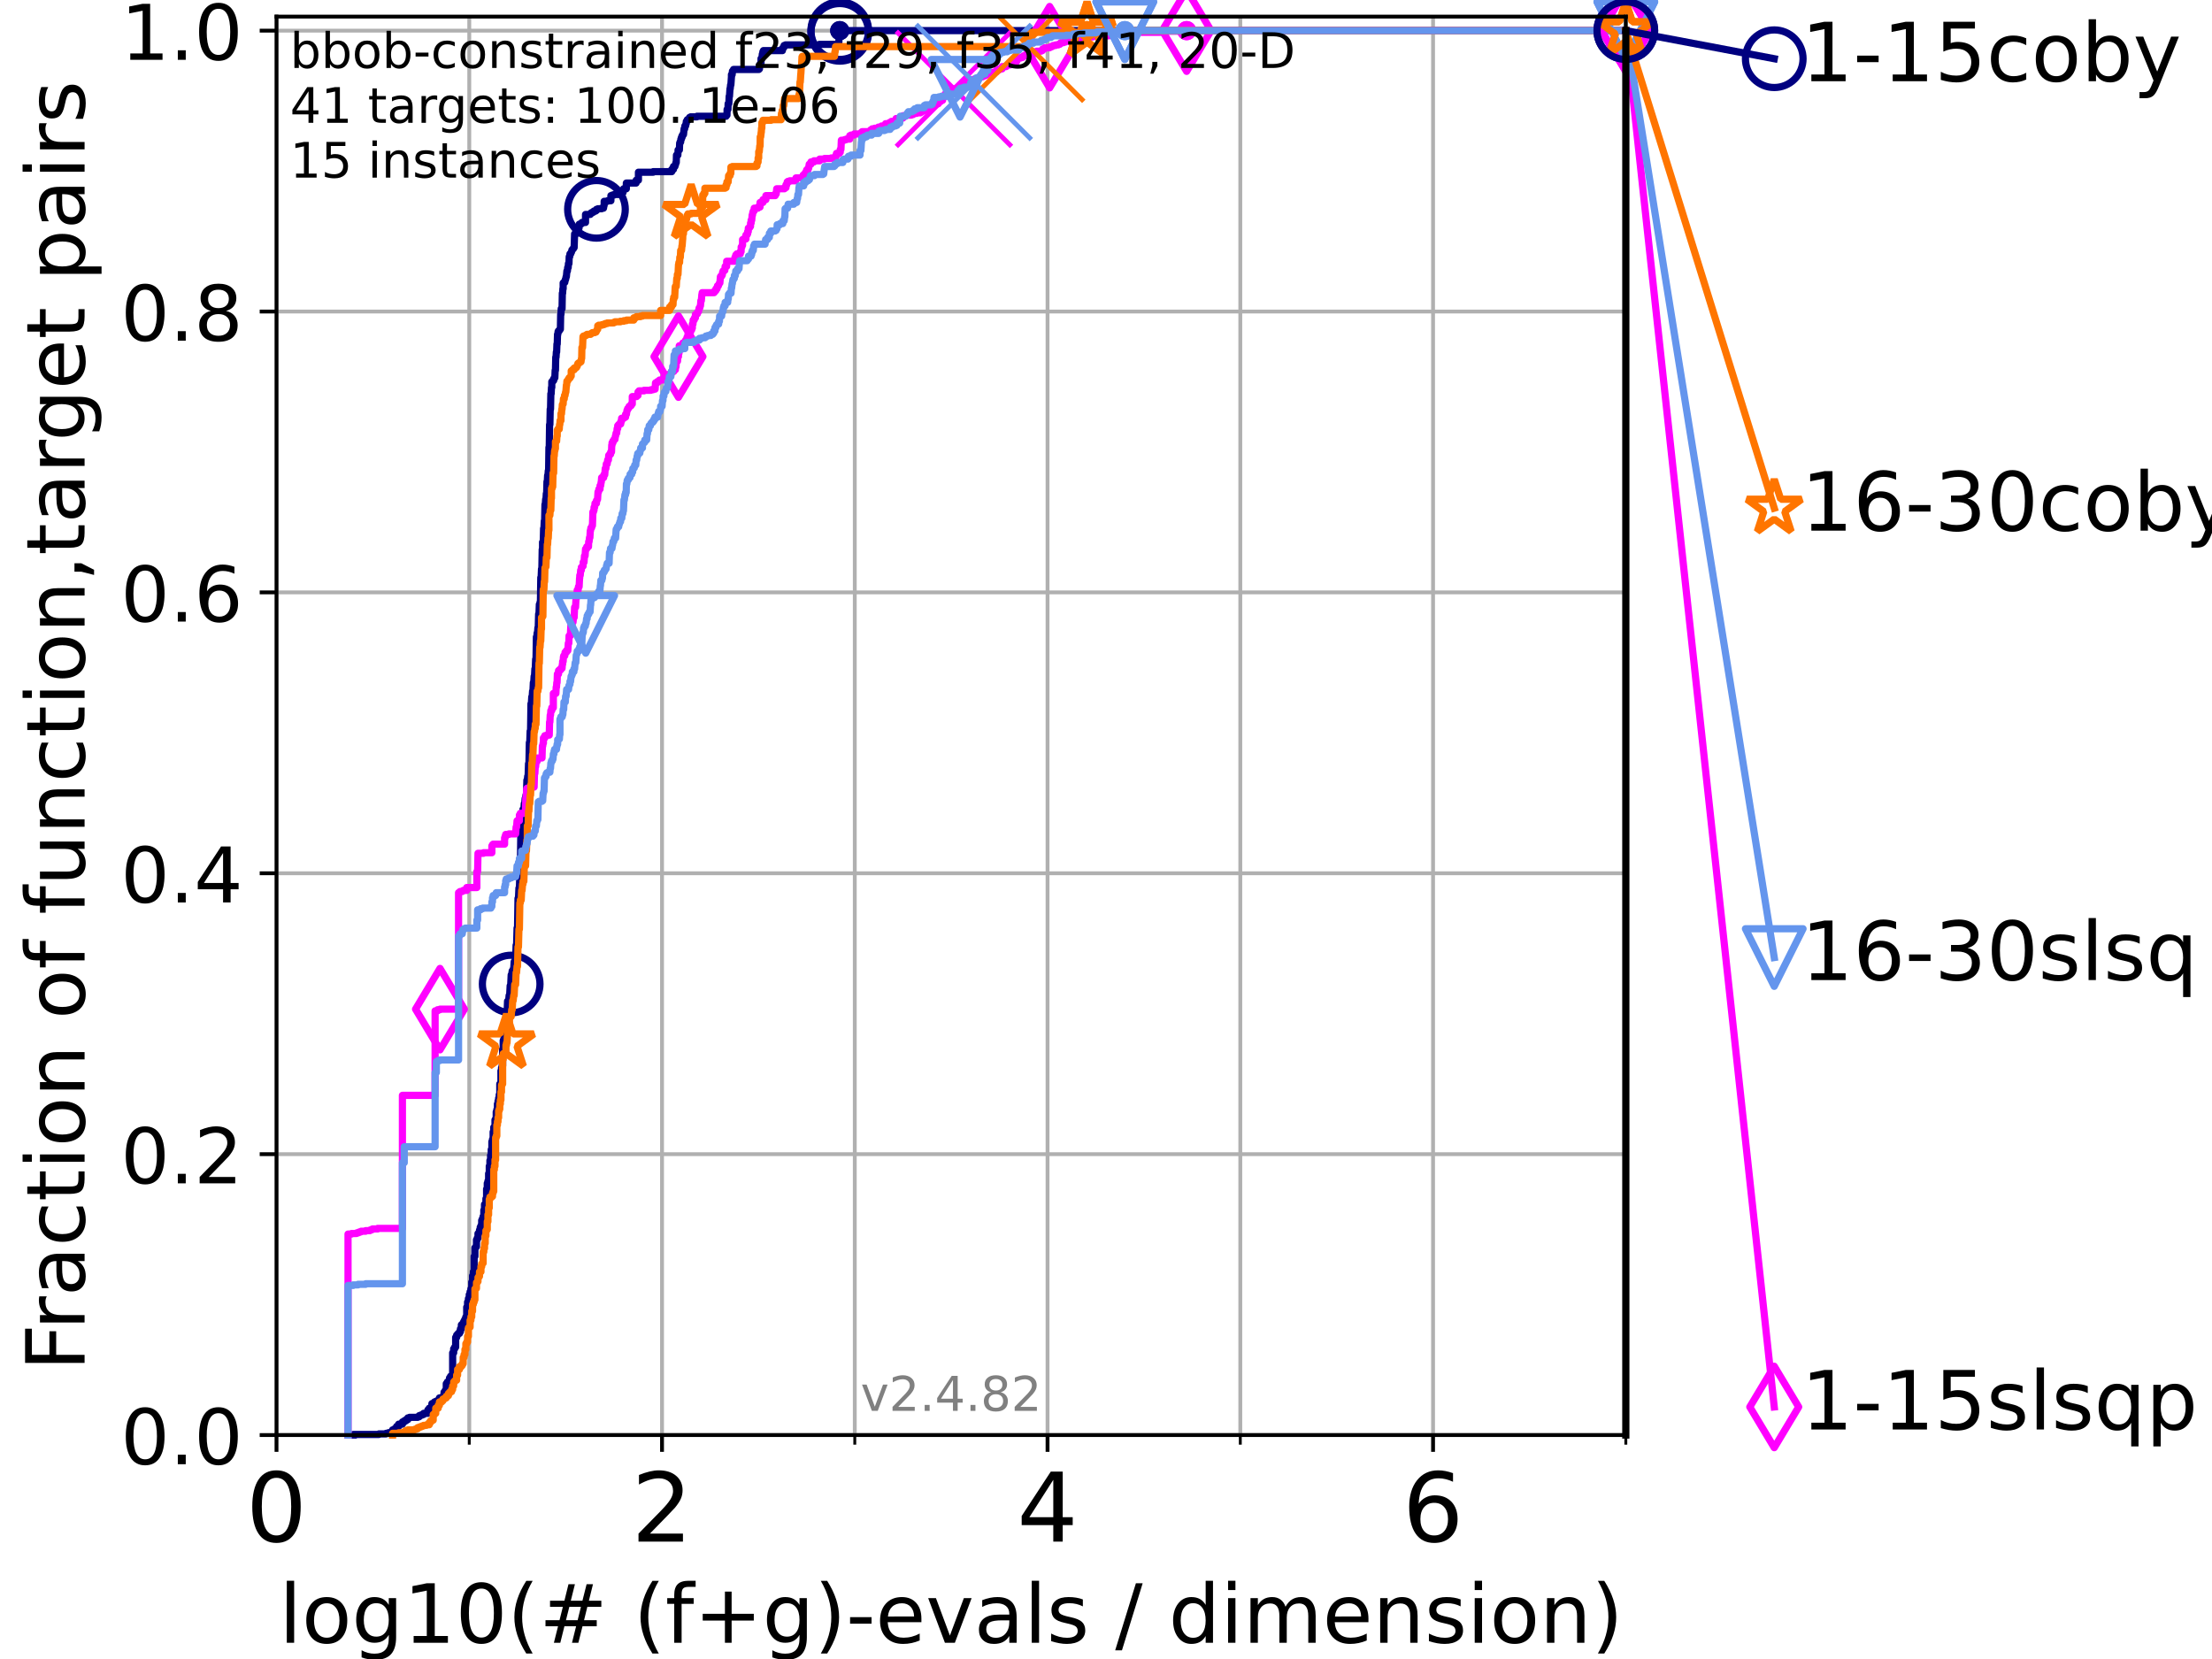 <?xml version="1.0" encoding="utf-8" standalone="no"?>
<!DOCTYPE svg PUBLIC "-//W3C//DTD SVG 1.1//EN"
  "http://www.w3.org/Graphics/SVG/1.1/DTD/svg11.dtd">
<!-- Created with matplotlib (https://matplotlib.org/) -->
<svg height="345.6pt" version="1.1" viewBox="0 0 460.8 345.6" width="460.8pt" xmlns="http://www.w3.org/2000/svg" xmlns:xlink="http://www.w3.org/1999/xlink">
 <defs>
  <style type="text/css">*{stroke-linecap:butt;stroke-linejoin:round;}</style>
 </defs>
 <g id="figure_1">
  <g id="patch_1">
   <path d="M 0 345.6 
L 460.8 345.6 
L 460.8 0 
L 0 0 
z
" style="fill:#ffffff;"/>
  </g>
  <g id="axes_1">
   <g id="patch_2">
    <path d="M 57.6 298.944 
L 338.688 298.944 
L 338.688 3.456 
L 57.6 3.456 
z
" style="fill:#ffffff;"/>
   </g>
   <g id="matplotlib.axis_1">
    <g id="xtick_1">
     <g id="line2d_1">
      <path clip-path="url(#p6cc17fc3ee)" d="M 57.6 298.944 
L 57.6 3.456 
" style="fill:none;stroke:#b0b0b0;stroke-linecap:square;stroke-width:0.8;"/>
     </g>
     <g id="line2d_2">
      <defs>
       <path d="M 0 0 
L 0 3.5 
" id="m9f9e818f5d" style="stroke:#000000;stroke-width:0.8;"/>
      </defs>
      <g>
       <use style="stroke:#000000;stroke-width:0.8;" x="57.6" xlink:href="#m9f9e818f5d" y="298.944"/>
      </g>
     </g>
     <g id="text_1">
      <!-- 0 -->
      <g transform="translate(51.237 321.141)scale(0.2 -0.2)">
       <defs>
        <path d="M 31.781 66.406 
Q 24.172 66.406 20.328 58.906 
Q 16.5 51.422 16.5 36.375 
Q 16.5 21.391 20.328 13.891 
Q 24.172 6.391 31.781 6.391 
Q 39.453 6.391 43.281 13.891 
Q 47.125 21.391 47.125 36.375 
Q 47.125 51.422 43.281 58.906 
Q 39.453 66.406 31.781 66.406 
z
M 31.781 74.219 
Q 44.047 74.219 50.516 64.516 
Q 56.984 54.828 56.984 36.375 
Q 56.984 17.969 50.516 8.266 
Q 44.047 -1.422 31.781 -1.422 
Q 19.531 -1.422 13.062 8.266 
Q 6.594 17.969 6.594 36.375 
Q 6.594 54.828 13.062 64.516 
Q 19.531 74.219 31.781 74.219 
z
" id="DejaVuSans-48"/>
       </defs>
       <use xlink:href="#DejaVuSans-48"/>
      </g>
     </g>
    </g>
    <g id="xtick_2">
     <g id="line2d_3">
      <path clip-path="url(#p6cc17fc3ee)" d="M 137.911 298.944 
L 137.911 3.456 
" style="fill:none;stroke:#b0b0b0;stroke-linecap:square;stroke-width:0.8;"/>
     </g>
     <g id="line2d_4">
      <g>
       <use style="stroke:#000000;stroke-width:0.8;" x="137.911" xlink:href="#m9f9e818f5d" y="298.944"/>
      </g>
     </g>
     <g id="text_2">
      <!-- 2 -->
      <g transform="translate(131.548 321.141)scale(0.2 -0.2)">
       <defs>
        <path d="M 19.188 8.297 
L 53.609 8.297 
L 53.609 0 
L 7.328 0 
L 7.328 8.297 
Q 12.938 14.109 22.625 23.891 
Q 32.328 33.688 34.812 36.531 
Q 39.547 41.844 41.422 45.531 
Q 43.312 49.219 43.312 52.781 
Q 43.312 58.594 39.234 62.25 
Q 35.156 65.922 28.609 65.922 
Q 23.969 65.922 18.812 64.312 
Q 13.672 62.703 7.812 59.422 
L 7.812 69.391 
Q 13.766 71.781 18.938 73 
Q 24.125 74.219 28.422 74.219 
Q 39.75 74.219 46.484 68.547 
Q 53.219 62.891 53.219 53.422 
Q 53.219 48.922 51.531 44.891 
Q 49.859 40.875 45.406 35.406 
Q 44.188 33.984 37.641 27.219 
Q 31.109 20.453 19.188 8.297 
z
" id="DejaVuSans-50"/>
       </defs>
       <use xlink:href="#DejaVuSans-50"/>
      </g>
     </g>
    </g>
    <g id="xtick_3">
     <g id="line2d_5">
      <path clip-path="url(#p6cc17fc3ee)" d="M 218.222 298.944 
L 218.222 3.456 
" style="fill:none;stroke:#b0b0b0;stroke-linecap:square;stroke-width:0.8;"/>
     </g>
     <g id="line2d_6">
      <g>
       <use style="stroke:#000000;stroke-width:0.8;" x="218.222" xlink:href="#m9f9e818f5d" y="298.944"/>
      </g>
     </g>
     <g id="text_3">
      <!-- 4 -->
      <g transform="translate(211.859 321.141)scale(0.2 -0.2)">
       <defs>
        <path d="M 37.797 64.312 
L 12.891 25.391 
L 37.797 25.391 
z
M 35.203 72.906 
L 47.609 72.906 
L 47.609 25.391 
L 58.016 25.391 
L 58.016 17.188 
L 47.609 17.188 
L 47.609 0 
L 37.797 0 
L 37.797 17.188 
L 4.891 17.188 
L 4.891 26.703 
z
" id="DejaVuSans-52"/>
       </defs>
       <use xlink:href="#DejaVuSans-52"/>
      </g>
     </g>
    </g>
    <g id="xtick_4">
     <g id="line2d_7">
      <path clip-path="url(#p6cc17fc3ee)" d="M 298.533 298.944 
L 298.533 3.456 
" style="fill:none;stroke:#b0b0b0;stroke-linecap:square;stroke-width:0.8;"/>
     </g>
     <g id="line2d_8">
      <g>
       <use style="stroke:#000000;stroke-width:0.8;" x="298.533" xlink:href="#m9f9e818f5d" y="298.944"/>
      </g>
     </g>
     <g id="text_4">
      <!-- 6 -->
      <g transform="translate(292.17 321.141)scale(0.2 -0.2)">
       <defs>
        <path d="M 33.016 40.375 
Q 26.375 40.375 22.484 35.828 
Q 18.609 31.297 18.609 23.391 
Q 18.609 15.531 22.484 10.953 
Q 26.375 6.391 33.016 6.391 
Q 39.656 6.391 43.531 10.953 
Q 47.406 15.531 47.406 23.391 
Q 47.406 31.297 43.531 35.828 
Q 39.656 40.375 33.016 40.375 
z
M 52.594 71.297 
L 52.594 62.312 
Q 48.875 64.062 45.094 64.984 
Q 41.312 65.922 37.594 65.922 
Q 27.828 65.922 22.672 59.328 
Q 17.531 52.734 16.797 39.406 
Q 19.672 43.656 24.016 45.922 
Q 28.375 48.188 33.594 48.188 
Q 44.578 48.188 50.953 41.516 
Q 57.328 34.859 57.328 23.391 
Q 57.328 12.156 50.688 5.359 
Q 44.047 -1.422 33.016 -1.422 
Q 20.359 -1.422 13.672 8.266 
Q 6.984 17.969 6.984 36.375 
Q 6.984 53.656 15.188 63.938 
Q 23.391 74.219 37.203 74.219 
Q 40.922 74.219 44.703 73.484 
Q 48.484 72.75 52.594 71.297 
z
" id="DejaVuSans-54"/>
       </defs>
       <use xlink:href="#DejaVuSans-54"/>
      </g>
     </g>
    </g>
    <g id="xtick_5">
     <g id="line2d_9">
      <path clip-path="url(#p6cc17fc3ee)" d="M 97.755 298.944 
L 97.755 3.456 
" style="fill:none;stroke:#b0b0b0;stroke-linecap:square;stroke-width:0.8;"/>
     </g>
     <g id="line2d_10">
      <defs>
       <path d="M 0 0 
L 0 2 
" id="m4f22922a0e" style="stroke:#000000;stroke-width:0.6;"/>
      </defs>
      <g>
       <use style="stroke:#000000;stroke-width:0.6;" x="97.755" xlink:href="#m4f22922a0e" y="298.944"/>
      </g>
     </g>
    </g>
    <g id="xtick_6">
     <g id="line2d_11">
      <path clip-path="url(#p6cc17fc3ee)" d="M 178.066 298.944 
L 178.066 3.456 
" style="fill:none;stroke:#b0b0b0;stroke-linecap:square;stroke-width:0.8;"/>
     </g>
     <g id="line2d_12">
      <g>
       <use style="stroke:#000000;stroke-width:0.6;" x="178.066" xlink:href="#m4f22922a0e" y="298.944"/>
      </g>
     </g>
    </g>
    <g id="xtick_7">
     <g id="line2d_13">
      <path clip-path="url(#p6cc17fc3ee)" d="M 258.377 298.944 
L 258.377 3.456 
" style="fill:none;stroke:#b0b0b0;stroke-linecap:square;stroke-width:0.8;"/>
     </g>
     <g id="line2d_14">
      <g>
       <use style="stroke:#000000;stroke-width:0.6;" x="258.377" xlink:href="#m4f22922a0e" y="298.944"/>
      </g>
     </g>
    </g>
    <g id="xtick_8">
     <g id="line2d_15">
      <path clip-path="url(#p6cc17fc3ee)" d="M 338.688 298.944 
L 338.688 3.456 
" style="fill:none;stroke:#b0b0b0;stroke-linecap:square;stroke-width:0.8;"/>
     </g>
     <g id="line2d_16">
      <g>
       <use style="stroke:#000000;stroke-width:0.6;" x="338.688" xlink:href="#m4f22922a0e" y="298.944"/>
      </g>
     </g>
    </g>
    <g id="text_5">
     <!-- log10(# (f+g)-evals / dimension) -->
     <g transform="translate(58.145 342.218)scale(0.17 -0.17)">
      <defs>
       <path d="M 9.422 75.984 
L 18.406 75.984 
L 18.406 0 
L 9.422 0 
z
" id="DejaVuSans-108"/>
       <path d="M 30.609 48.391 
Q 23.391 48.391 19.188 42.75 
Q 14.984 37.109 14.984 27.297 
Q 14.984 17.484 19.156 11.844 
Q 23.344 6.203 30.609 6.203 
Q 37.797 6.203 41.984 11.859 
Q 46.188 17.531 46.188 27.297 
Q 46.188 37.016 41.984 42.703 
Q 37.797 48.391 30.609 48.391 
z
M 30.609 56 
Q 42.328 56 49.016 48.375 
Q 55.719 40.766 55.719 27.297 
Q 55.719 13.875 49.016 6.219 
Q 42.328 -1.422 30.609 -1.422 
Q 18.844 -1.422 12.172 6.219 
Q 5.516 13.875 5.516 27.297 
Q 5.516 40.766 12.172 48.375 
Q 18.844 56 30.609 56 
z
" id="DejaVuSans-111"/>
       <path d="M 45.406 27.984 
Q 45.406 37.75 41.375 43.109 
Q 37.359 48.484 30.078 48.484 
Q 22.859 48.484 18.828 43.109 
Q 14.797 37.75 14.797 27.984 
Q 14.797 18.266 18.828 12.891 
Q 22.859 7.516 30.078 7.516 
Q 37.359 7.516 41.375 12.891 
Q 45.406 18.266 45.406 27.984 
z
M 54.391 6.781 
Q 54.391 -7.172 48.188 -13.984 
Q 42 -20.797 29.203 -20.797 
Q 24.469 -20.797 20.266 -20.094 
Q 16.062 -19.391 12.109 -17.922 
L 12.109 -9.188 
Q 16.062 -11.328 19.922 -12.344 
Q 23.781 -13.375 27.781 -13.375 
Q 36.625 -13.375 41.016 -8.766 
Q 45.406 -4.156 45.406 5.172 
L 45.406 9.625 
Q 42.625 4.781 38.281 2.391 
Q 33.938 0 27.875 0 
Q 17.828 0 11.672 7.656 
Q 5.516 15.328 5.516 27.984 
Q 5.516 40.672 11.672 48.328 
Q 17.828 56 27.875 56 
Q 33.938 56 38.281 53.609 
Q 42.625 51.219 45.406 46.391 
L 45.406 54.688 
L 54.391 54.688 
z
" id="DejaVuSans-103"/>
       <path d="M 12.406 8.297 
L 28.516 8.297 
L 28.516 63.922 
L 10.984 60.406 
L 10.984 69.391 
L 28.422 72.906 
L 38.281 72.906 
L 38.281 8.297 
L 54.391 8.297 
L 54.391 0 
L 12.406 0 
z
" id="DejaVuSans-49"/>
       <path d="M 31 75.875 
Q 24.469 64.656 21.281 53.656 
Q 18.109 42.672 18.109 31.391 
Q 18.109 20.125 21.312 9.062 
Q 24.516 -2 31 -13.188 
L 23.188 -13.188 
Q 15.875 -1.703 12.234 9.375 
Q 8.594 20.453 8.594 31.391 
Q 8.594 42.281 12.203 53.312 
Q 15.828 64.359 23.188 75.875 
z
" id="DejaVuSans-40"/>
       <path d="M 51.125 44 
L 36.922 44 
L 32.812 27.688 
L 47.125 27.688 
z
M 43.797 71.781 
L 38.719 51.516 
L 52.984 51.516 
L 58.109 71.781 
L 65.922 71.781 
L 60.891 51.516 
L 76.125 51.516 
L 76.125 44 
L 58.984 44 
L 54.984 27.688 
L 70.516 27.688 
L 70.516 20.219 
L 53.078 20.219 
L 48 0 
L 40.188 0 
L 45.219 20.219 
L 30.906 20.219 
L 25.875 0 
L 18.016 0 
L 23.094 20.219 
L 7.719 20.219 
L 7.719 27.688 
L 24.906 27.688 
L 29 44 
L 13.281 44 
L 13.281 51.516 
L 30.906 51.516 
L 35.891 71.781 
z
" id="DejaVuSans-35"/>
       <path id="DejaVuSans-32"/>
       <path d="M 37.109 75.984 
L 37.109 68.5 
L 28.516 68.5 
Q 23.688 68.5 21.797 66.547 
Q 19.922 64.594 19.922 59.516 
L 19.922 54.688 
L 34.719 54.688 
L 34.719 47.703 
L 19.922 47.703 
L 19.922 0 
L 10.891 0 
L 10.891 47.703 
L 2.297 47.703 
L 2.297 54.688 
L 10.891 54.688 
L 10.891 58.5 
Q 10.891 67.625 15.141 71.797 
Q 19.391 75.984 28.609 75.984 
z
" id="DejaVuSans-102"/>
       <path d="M 46 62.703 
L 46 35.5 
L 73.188 35.5 
L 73.188 27.203 
L 46 27.203 
L 46 0 
L 37.797 0 
L 37.797 27.203 
L 10.594 27.203 
L 10.594 35.5 
L 37.797 35.5 
L 37.797 62.703 
z
" id="DejaVuSans-43"/>
       <path d="M 8.016 75.875 
L 15.828 75.875 
Q 23.141 64.359 26.781 53.312 
Q 30.422 42.281 30.422 31.391 
Q 30.422 20.453 26.781 9.375 
Q 23.141 -1.703 15.828 -13.188 
L 8.016 -13.188 
Q 14.5 -2 17.703 9.062 
Q 20.906 20.125 20.906 31.391 
Q 20.906 42.672 17.703 53.656 
Q 14.5 64.656 8.016 75.875 
z
" id="DejaVuSans-41"/>
       <path d="M 4.891 31.391 
L 31.203 31.391 
L 31.203 23.391 
L 4.891 23.391 
z
" id="DejaVuSans-45"/>
       <path d="M 56.203 29.594 
L 56.203 25.203 
L 14.891 25.203 
Q 15.484 15.922 20.484 11.062 
Q 25.484 6.203 34.422 6.203 
Q 39.594 6.203 44.453 7.469 
Q 49.312 8.734 54.109 11.281 
L 54.109 2.781 
Q 49.266 0.734 44.188 -0.344 
Q 39.109 -1.422 33.891 -1.422 
Q 20.797 -1.422 13.156 6.188 
Q 5.516 13.812 5.516 26.812 
Q 5.516 40.234 12.766 48.109 
Q 20.016 56 32.328 56 
Q 43.359 56 49.781 48.891 
Q 56.203 41.797 56.203 29.594 
z
M 47.219 32.234 
Q 47.125 39.594 43.094 43.984 
Q 39.062 48.391 32.422 48.391 
Q 24.906 48.391 20.391 44.141 
Q 15.875 39.891 15.188 32.172 
z
" id="DejaVuSans-101"/>
       <path d="M 2.984 54.688 
L 12.5 54.688 
L 29.594 8.797 
L 46.688 54.688 
L 56.203 54.688 
L 35.688 0 
L 23.484 0 
z
" id="DejaVuSans-118"/>
       <path d="M 34.281 27.484 
Q 23.391 27.484 19.188 25 
Q 14.984 22.516 14.984 16.5 
Q 14.984 11.719 18.141 8.906 
Q 21.297 6.109 26.703 6.109 
Q 34.188 6.109 38.703 11.406 
Q 43.219 16.703 43.219 25.484 
L 43.219 27.484 
z
M 52.203 31.203 
L 52.203 0 
L 43.219 0 
L 43.219 8.297 
Q 40.141 3.328 35.547 0.953 
Q 30.953 -1.422 24.312 -1.422 
Q 15.922 -1.422 10.953 3.297 
Q 6 8.016 6 15.922 
Q 6 25.141 12.172 29.828 
Q 18.359 34.516 30.609 34.516 
L 43.219 34.516 
L 43.219 35.406 
Q 43.219 41.609 39.141 45 
Q 35.062 48.391 27.688 48.391 
Q 23 48.391 18.547 47.266 
Q 14.109 46.141 10.016 43.891 
L 10.016 52.203 
Q 14.938 54.109 19.578 55.047 
Q 24.219 56 28.609 56 
Q 40.484 56 46.344 49.844 
Q 52.203 43.703 52.203 31.203 
z
" id="DejaVuSans-97"/>
       <path d="M 44.281 53.078 
L 44.281 44.578 
Q 40.484 46.531 36.375 47.5 
Q 32.281 48.484 27.875 48.484 
Q 21.188 48.484 17.844 46.438 
Q 14.5 44.391 14.5 40.281 
Q 14.5 37.156 16.891 35.375 
Q 19.281 33.594 26.516 31.984 
L 29.594 31.297 
Q 39.156 29.25 43.188 25.516 
Q 47.219 21.781 47.219 15.094 
Q 47.219 7.469 41.188 3.016 
Q 35.156 -1.422 24.609 -1.422 
Q 20.219 -1.422 15.453 -0.562 
Q 10.688 0.297 5.422 2 
L 5.422 11.281 
Q 10.406 8.688 15.234 7.391 
Q 20.062 6.109 24.812 6.109 
Q 31.156 6.109 34.562 8.281 
Q 37.984 10.453 37.984 14.406 
Q 37.984 18.062 35.516 20.016 
Q 33.062 21.969 24.703 23.781 
L 21.578 24.516 
Q 13.234 26.266 9.516 29.906 
Q 5.812 33.547 5.812 39.891 
Q 5.812 47.609 11.281 51.797 
Q 16.75 56 26.812 56 
Q 31.781 56 36.172 55.266 
Q 40.578 54.547 44.281 53.078 
z
" id="DejaVuSans-115"/>
       <path d="M 25.391 72.906 
L 33.688 72.906 
L 8.297 -9.281 
L 0 -9.281 
z
" id="DejaVuSans-47"/>
       <path d="M 45.406 46.391 
L 45.406 75.984 
L 54.391 75.984 
L 54.391 0 
L 45.406 0 
L 45.406 8.203 
Q 42.578 3.328 38.25 0.953 
Q 33.938 -1.422 27.875 -1.422 
Q 17.969 -1.422 11.734 6.484 
Q 5.516 14.406 5.516 27.297 
Q 5.516 40.188 11.734 48.094 
Q 17.969 56 27.875 56 
Q 33.938 56 38.25 53.625 
Q 42.578 51.266 45.406 46.391 
z
M 14.797 27.297 
Q 14.797 17.391 18.875 11.75 
Q 22.953 6.109 30.078 6.109 
Q 37.203 6.109 41.297 11.75 
Q 45.406 17.391 45.406 27.297 
Q 45.406 37.203 41.297 42.844 
Q 37.203 48.484 30.078 48.484 
Q 22.953 48.484 18.875 42.844 
Q 14.797 37.203 14.797 27.297 
z
" id="DejaVuSans-100"/>
       <path d="M 9.422 54.688 
L 18.406 54.688 
L 18.406 0 
L 9.422 0 
z
M 9.422 75.984 
L 18.406 75.984 
L 18.406 64.594 
L 9.422 64.594 
z
" id="DejaVuSans-105"/>
       <path d="M 52 44.188 
Q 55.375 50.25 60.062 53.125 
Q 64.75 56 71.094 56 
Q 79.641 56 84.281 50.016 
Q 88.922 44.047 88.922 33.016 
L 88.922 0 
L 79.891 0 
L 79.891 32.719 
Q 79.891 40.578 77.094 44.375 
Q 74.312 48.188 68.609 48.188 
Q 61.625 48.188 57.562 43.547 
Q 53.516 38.922 53.516 30.906 
L 53.516 0 
L 44.484 0 
L 44.484 32.719 
Q 44.484 40.625 41.703 44.406 
Q 38.922 48.188 33.109 48.188 
Q 26.219 48.188 22.156 43.531 
Q 18.109 38.875 18.109 30.906 
L 18.109 0 
L 9.078 0 
L 9.078 54.688 
L 18.109 54.688 
L 18.109 46.188 
Q 21.188 51.219 25.484 53.609 
Q 29.781 56 35.688 56 
Q 41.656 56 45.828 52.969 
Q 50 49.953 52 44.188 
z
" id="DejaVuSans-109"/>
       <path d="M 54.891 33.016 
L 54.891 0 
L 45.906 0 
L 45.906 32.719 
Q 45.906 40.484 42.875 44.328 
Q 39.844 48.188 33.797 48.188 
Q 26.516 48.188 22.312 43.547 
Q 18.109 38.922 18.109 30.906 
L 18.109 0 
L 9.078 0 
L 9.078 54.688 
L 18.109 54.688 
L 18.109 46.188 
Q 21.344 51.125 25.703 53.562 
Q 30.078 56 35.797 56 
Q 45.219 56 50.047 50.172 
Q 54.891 44.344 54.891 33.016 
z
" id="DejaVuSans-110"/>
      </defs>
      <use xlink:href="#DejaVuSans-108"/>
      <use x="27.783" xlink:href="#DejaVuSans-111"/>
      <use x="88.965" xlink:href="#DejaVuSans-103"/>
      <use x="152.441" xlink:href="#DejaVuSans-49"/>
      <use x="216.064" xlink:href="#DejaVuSans-48"/>
      <use x="279.688" xlink:href="#DejaVuSans-40"/>
      <use x="318.701" xlink:href="#DejaVuSans-35"/>
      <use x="402.49" xlink:href="#DejaVuSans-32"/>
      <use x="434.277" xlink:href="#DejaVuSans-40"/>
      <use x="473.291" xlink:href="#DejaVuSans-102"/>
      <use x="508.496" xlink:href="#DejaVuSans-43"/>
      <use x="592.285" xlink:href="#DejaVuSans-103"/>
      <use x="655.762" xlink:href="#DejaVuSans-41"/>
      <use x="694.775" xlink:href="#DejaVuSans-45"/>
      <use x="730.859" xlink:href="#DejaVuSans-101"/>
      <use x="792.383" xlink:href="#DejaVuSans-118"/>
      <use x="851.562" xlink:href="#DejaVuSans-97"/>
      <use x="912.842" xlink:href="#DejaVuSans-108"/>
      <use x="940.625" xlink:href="#DejaVuSans-115"/>
      <use x="992.725" xlink:href="#DejaVuSans-32"/>
      <use x="1024.512" xlink:href="#DejaVuSans-47"/>
      <use x="1058.203" xlink:href="#DejaVuSans-32"/>
      <use x="1089.99" xlink:href="#DejaVuSans-100"/>
      <use x="1153.467" xlink:href="#DejaVuSans-105"/>
      <use x="1181.25" xlink:href="#DejaVuSans-109"/>
      <use x="1278.662" xlink:href="#DejaVuSans-101"/>
      <use x="1340.186" xlink:href="#DejaVuSans-110"/>
      <use x="1403.564" xlink:href="#DejaVuSans-115"/>
      <use x="1455.664" xlink:href="#DejaVuSans-105"/>
      <use x="1483.447" xlink:href="#DejaVuSans-111"/>
      <use x="1544.629" xlink:href="#DejaVuSans-110"/>
      <use x="1608.008" xlink:href="#DejaVuSans-41"/>
     </g>
    </g>
   </g>
   <g id="matplotlib.axis_2">
    <g id="ytick_1">
     <g id="line2d_17">
      <path clip-path="url(#p6cc17fc3ee)" d="M 57.6 298.944 
L 338.688 298.944 
" style="fill:none;stroke:#b0b0b0;stroke-linecap:square;stroke-width:0.8;"/>
     </g>
     <g id="line2d_18">
      <defs>
       <path d="M 0 0 
L -3.5 0 
" id="md5d0dc1b34" style="stroke:#000000;stroke-width:0.8;"/>
      </defs>
      <g>
       <use style="stroke:#000000;stroke-width:0.8;" x="57.6" xlink:href="#md5d0dc1b34" y="298.944"/>
      </g>
     </g>
     <g id="text_6">
      <!-- 0.0 -->
      <g transform="translate(25.155 305.023)scale(0.16 -0.16)">
       <defs>
        <path d="M 10.688 12.406 
L 21 12.406 
L 21 0 
L 10.688 0 
z
" id="DejaVuSans-46"/>
       </defs>
       <use xlink:href="#DejaVuSans-48"/>
       <use x="63.623" xlink:href="#DejaVuSans-46"/>
       <use x="95.41" xlink:href="#DejaVuSans-48"/>
      </g>
     </g>
    </g>
    <g id="ytick_2">
     <g id="line2d_19">
      <path clip-path="url(#p6cc17fc3ee)" d="M 57.6 240.432 
L 338.688 240.432 
" style="fill:none;stroke:#b0b0b0;stroke-linecap:square;stroke-width:0.8;"/>
     </g>
     <g id="line2d_20">
      <g>
       <use style="stroke:#000000;stroke-width:0.8;" x="57.6" xlink:href="#md5d0dc1b34" y="240.432"/>
      </g>
     </g>
     <g id="text_7">
      <!-- 0.2 -->
      <g transform="translate(25.155 246.51)scale(0.16 -0.16)">
       <use xlink:href="#DejaVuSans-48"/>
       <use x="63.623" xlink:href="#DejaVuSans-46"/>
       <use x="95.41" xlink:href="#DejaVuSans-50"/>
      </g>
     </g>
    </g>
    <g id="ytick_3">
     <g id="line2d_21">
      <path clip-path="url(#p6cc17fc3ee)" d="M 57.6 181.919 
L 338.688 181.919 
" style="fill:none;stroke:#b0b0b0;stroke-linecap:square;stroke-width:0.8;"/>
     </g>
     <g id="line2d_22">
      <g>
       <use style="stroke:#000000;stroke-width:0.8;" x="57.6" xlink:href="#md5d0dc1b34" y="181.919"/>
      </g>
     </g>
     <g id="text_8">
      <!-- 0.4 -->
      <g transform="translate(25.155 187.998)scale(0.16 -0.16)">
       <use xlink:href="#DejaVuSans-48"/>
       <use x="63.623" xlink:href="#DejaVuSans-46"/>
       <use x="95.41" xlink:href="#DejaVuSans-52"/>
      </g>
     </g>
    </g>
    <g id="ytick_4">
     <g id="line2d_23">
      <path clip-path="url(#p6cc17fc3ee)" d="M 57.6 123.407 
L 338.688 123.407 
" style="fill:none;stroke:#b0b0b0;stroke-linecap:square;stroke-width:0.8;"/>
     </g>
     <g id="line2d_24">
      <g>
       <use style="stroke:#000000;stroke-width:0.8;" x="57.6" xlink:href="#md5d0dc1b34" y="123.407"/>
      </g>
     </g>
     <g id="text_9">
      <!-- 0.6 -->
      <g transform="translate(25.155 129.485)scale(0.16 -0.16)">
       <use xlink:href="#DejaVuSans-48"/>
       <use x="63.623" xlink:href="#DejaVuSans-46"/>
       <use x="95.41" xlink:href="#DejaVuSans-54"/>
      </g>
     </g>
    </g>
    <g id="ytick_5">
     <g id="line2d_25">
      <path clip-path="url(#p6cc17fc3ee)" d="M 57.6 64.894 
L 338.688 64.894 
" style="fill:none;stroke:#b0b0b0;stroke-linecap:square;stroke-width:0.8;"/>
     </g>
     <g id="line2d_26">
      <g>
       <use style="stroke:#000000;stroke-width:0.8;" x="57.6" xlink:href="#md5d0dc1b34" y="64.894"/>
      </g>
     </g>
     <g id="text_10">
      <!-- 0.8 -->
      <g transform="translate(25.155 70.973)scale(0.16 -0.16)">
       <defs>
        <path d="M 31.781 34.625 
Q 24.75 34.625 20.719 30.859 
Q 16.703 27.094 16.703 20.516 
Q 16.703 13.922 20.719 10.156 
Q 24.75 6.391 31.781 6.391 
Q 38.812 6.391 42.859 10.172 
Q 46.922 13.969 46.922 20.516 
Q 46.922 27.094 42.891 30.859 
Q 38.875 34.625 31.781 34.625 
z
M 21.922 38.812 
Q 15.578 40.375 12.031 44.719 
Q 8.5 49.078 8.5 55.328 
Q 8.5 64.062 14.719 69.141 
Q 20.953 74.219 31.781 74.219 
Q 42.672 74.219 48.875 69.141 
Q 55.078 64.062 55.078 55.328 
Q 55.078 49.078 51.531 44.719 
Q 48 40.375 41.703 38.812 
Q 48.828 37.156 52.797 32.312 
Q 56.781 27.484 56.781 20.516 
Q 56.781 9.906 50.312 4.234 
Q 43.844 -1.422 31.781 -1.422 
Q 19.734 -1.422 13.25 4.234 
Q 6.781 9.906 6.781 20.516 
Q 6.781 27.484 10.781 32.312 
Q 14.797 37.156 21.922 38.812 
z
M 18.312 54.391 
Q 18.312 48.734 21.844 45.562 
Q 25.391 42.391 31.781 42.391 
Q 38.141 42.391 41.719 45.562 
Q 45.312 48.734 45.312 54.391 
Q 45.312 60.062 41.719 63.234 
Q 38.141 66.406 31.781 66.406 
Q 25.391 66.406 21.844 63.234 
Q 18.312 60.062 18.312 54.391 
z
" id="DejaVuSans-56"/>
       </defs>
       <use xlink:href="#DejaVuSans-48"/>
       <use x="63.623" xlink:href="#DejaVuSans-46"/>
       <use x="95.41" xlink:href="#DejaVuSans-56"/>
      </g>
     </g>
    </g>
    <g id="ytick_6">
     <g id="line2d_27">
      <path clip-path="url(#p6cc17fc3ee)" d="M 57.6 6.382 
L 338.688 6.382 
" style="fill:none;stroke:#b0b0b0;stroke-linecap:square;stroke-width:0.8;"/>
     </g>
     <g id="line2d_28">
      <g>
       <use style="stroke:#000000;stroke-width:0.8;" x="57.6" xlink:href="#md5d0dc1b34" y="6.382"/>
      </g>
     </g>
     <g id="text_11">
      <!-- 1.0 -->
      <g transform="translate(25.155 12.46)scale(0.16 -0.16)">
       <use xlink:href="#DejaVuSans-49"/>
       <use x="63.623" xlink:href="#DejaVuSans-46"/>
       <use x="95.41" xlink:href="#DejaVuSans-48"/>
      </g>
     </g>
    </g>
    <g id="text_12">
     <!-- Fraction of function,target pairs -->
     <g transform="translate(17.62 285.585)rotate(-90)scale(0.17 -0.17)">
      <defs>
       <path d="M 9.812 72.906 
L 51.703 72.906 
L 51.703 64.594 
L 19.672 64.594 
L 19.672 43.109 
L 48.578 43.109 
L 48.578 34.812 
L 19.672 34.812 
L 19.672 0 
L 9.812 0 
z
" id="DejaVuSans-70"/>
       <path d="M 41.109 46.297 
Q 39.594 47.172 37.812 47.578 
Q 36.031 48 33.891 48 
Q 26.266 48 22.188 43.047 
Q 18.109 38.094 18.109 28.812 
L 18.109 0 
L 9.078 0 
L 9.078 54.688 
L 18.109 54.688 
L 18.109 46.188 
Q 20.953 51.172 25.484 53.578 
Q 30.031 56 36.531 56 
Q 37.453 56 38.578 55.875 
Q 39.703 55.766 41.062 55.516 
z
" id="DejaVuSans-114"/>
       <path d="M 48.781 52.594 
L 48.781 44.188 
Q 44.969 46.297 41.141 47.344 
Q 37.312 48.391 33.406 48.391 
Q 24.656 48.391 19.812 42.844 
Q 14.984 37.312 14.984 27.297 
Q 14.984 17.281 19.812 11.734 
Q 24.656 6.203 33.406 6.203 
Q 37.312 6.203 41.141 7.25 
Q 44.969 8.297 48.781 10.406 
L 48.781 2.094 
Q 45.016 0.344 40.984 -0.531 
Q 36.969 -1.422 32.422 -1.422 
Q 20.062 -1.422 12.781 6.344 
Q 5.516 14.109 5.516 27.297 
Q 5.516 40.672 12.859 48.328 
Q 20.219 56 33.016 56 
Q 37.156 56 41.109 55.141 
Q 45.062 54.297 48.781 52.594 
z
" id="DejaVuSans-99"/>
       <path d="M 18.312 70.219 
L 18.312 54.688 
L 36.812 54.688 
L 36.812 47.703 
L 18.312 47.703 
L 18.312 18.016 
Q 18.312 11.328 20.141 9.422 
Q 21.969 7.516 27.594 7.516 
L 36.812 7.516 
L 36.812 0 
L 27.594 0 
Q 17.188 0 13.234 3.875 
Q 9.281 7.766 9.281 18.016 
L 9.281 47.703 
L 2.688 47.703 
L 2.688 54.688 
L 9.281 54.688 
L 9.281 70.219 
z
" id="DejaVuSans-116"/>
       <path d="M 8.5 21.578 
L 8.5 54.688 
L 17.484 54.688 
L 17.484 21.922 
Q 17.484 14.156 20.5 10.266 
Q 23.531 6.391 29.594 6.391 
Q 36.859 6.391 41.078 11.031 
Q 45.312 15.672 45.312 23.688 
L 45.312 54.688 
L 54.297 54.688 
L 54.297 0 
L 45.312 0 
L 45.312 8.406 
Q 42.047 3.422 37.719 1 
Q 33.406 -1.422 27.688 -1.422 
Q 18.266 -1.422 13.375 4.438 
Q 8.5 10.297 8.5 21.578 
z
M 31.109 56 
z
" id="DejaVuSans-117"/>
       <path d="M 11.719 12.406 
L 22.016 12.406 
L 22.016 4 
L 14.016 -11.625 
L 7.719 -11.625 
L 11.719 4 
z
" id="DejaVuSans-44"/>
       <path d="M 18.109 8.203 
L 18.109 -20.797 
L 9.078 -20.797 
L 9.078 54.688 
L 18.109 54.688 
L 18.109 46.391 
Q 20.953 51.266 25.266 53.625 
Q 29.594 56 35.594 56 
Q 45.562 56 51.781 48.094 
Q 58.016 40.188 58.016 27.297 
Q 58.016 14.406 51.781 6.484 
Q 45.562 -1.422 35.594 -1.422 
Q 29.594 -1.422 25.266 0.953 
Q 20.953 3.328 18.109 8.203 
z
M 48.688 27.297 
Q 48.688 37.203 44.609 42.844 
Q 40.531 48.484 33.406 48.484 
Q 26.266 48.484 22.188 42.844 
Q 18.109 37.203 18.109 27.297 
Q 18.109 17.391 22.188 11.75 
Q 26.266 6.109 33.406 6.109 
Q 40.531 6.109 44.609 11.75 
Q 48.688 17.391 48.688 27.297 
z
" id="DejaVuSans-112"/>
      </defs>
      <use xlink:href="#DejaVuSans-70"/>
      <use x="50.27" xlink:href="#DejaVuSans-114"/>
      <use x="91.383" xlink:href="#DejaVuSans-97"/>
      <use x="152.662" xlink:href="#DejaVuSans-99"/>
      <use x="207.643" xlink:href="#DejaVuSans-116"/>
      <use x="246.852" xlink:href="#DejaVuSans-105"/>
      <use x="274.635" xlink:href="#DejaVuSans-111"/>
      <use x="335.816" xlink:href="#DejaVuSans-110"/>
      <use x="399.195" xlink:href="#DejaVuSans-32"/>
      <use x="430.982" xlink:href="#DejaVuSans-111"/>
      <use x="492.164" xlink:href="#DejaVuSans-102"/>
      <use x="527.369" xlink:href="#DejaVuSans-32"/>
      <use x="559.156" xlink:href="#DejaVuSans-102"/>
      <use x="594.361" xlink:href="#DejaVuSans-117"/>
      <use x="657.74" xlink:href="#DejaVuSans-110"/>
      <use x="721.119" xlink:href="#DejaVuSans-99"/>
      <use x="776.1" xlink:href="#DejaVuSans-116"/>
      <use x="815.309" xlink:href="#DejaVuSans-105"/>
      <use x="843.092" xlink:href="#DejaVuSans-111"/>
      <use x="904.273" xlink:href="#DejaVuSans-110"/>
      <use x="967.652" xlink:href="#DejaVuSans-44"/>
      <use x="999.439" xlink:href="#DejaVuSans-116"/>
      <use x="1038.648" xlink:href="#DejaVuSans-97"/>
      <use x="1099.928" xlink:href="#DejaVuSans-114"/>
      <use x="1139.291" xlink:href="#DejaVuSans-103"/>
      <use x="1202.768" xlink:href="#DejaVuSans-101"/>
      <use x="1264.291" xlink:href="#DejaVuSans-116"/>
      <use x="1303.5" xlink:href="#DejaVuSans-32"/>
      <use x="1335.287" xlink:href="#DejaVuSans-112"/>
      <use x="1398.764" xlink:href="#DejaVuSans-97"/>
      <use x="1460.043" xlink:href="#DejaVuSans-105"/>
      <use x="1487.826" xlink:href="#DejaVuSans-114"/>
      <use x="1528.939" xlink:href="#DejaVuSans-115"/>
     </g>
    </g>
   </g>
   <g id="line2d_29">
    <defs>
     <path d="M 0 1.5 
C 0.398 1.5 0.779 1.342 1.061 1.061 
C 1.342 0.779 1.5 0.398 1.5 0 
C 1.5 -0.398 1.342 -0.779 1.061 -1.061 
C 0.779 -1.342 0.398 -1.5 0 -1.5 
C -0.398 -1.5 -0.779 -1.342 -1.061 -1.061 
C -1.342 -0.779 -1.5 -0.398 -1.5 0 
C -1.5 0.398 -1.342 0.779 -1.061 1.061 
C -0.779 1.342 -0.398 1.5 0 1.5 
z
" id="m52dfbb958e" style="stroke:#000080;"/>
    </defs>
    <g>
     <use style="fill:#000080;stroke:#000080;" x="174.934" xlink:href="#m52dfbb958e" y="6.382"/>
     <use style="fill:#000080;stroke:#000080;" x="174.934" xlink:href="#m52dfbb958e" y="6.382"/>
    </g>
   </g>
   <g id="line2d_30">
    <path d="M 73.579 298.944 
L 73.579 298.825 
L 78.942 298.825 
L 78.942 298.706 
L 80.416 298.706 
L 80.416 298.587 
L 80.881 298.587 
L 80.881 298.468 
L 81.334 298.468 
L 81.334 298.349 
L 81.776 298.349 
L 81.776 297.874 
L 82.207 297.874 
L 82.207 297.636 
L 82.627 297.636 
L 82.627 297.16 
L 83.037 297.16 
L 83.037 296.684 
L 83.83 296.684 
L 83.83 296.209 
L 84.213 296.209 
L 84.213 295.971 
L 84.588 295.971 
L 84.588 295.733 
L 84.956 295.733 
L 84.956 295.376 
L 85.315 295.376 
L 85.315 295.257 
L 87.01 295.257 
L 87.01 295.138 
L 87.33 295.138 
L 87.33 294.9 
L 87.644 294.9 
L 87.644 294.782 
L 87.952 294.782 
L 87.952 294.663 
L 88.256 294.663 
L 88.256 294.425 
L 89.135 294.425 
L 89.135 293.711 
L 89.419 293.711 
L 89.419 293.354 
L 89.973 293.354 
L 89.973 292.403 
L 90.243 292.403 
L 90.243 292.284 
L 90.509 292.284 
L 90.509 292.046 
L 90.771 292.046 
L 90.771 291.927 
L 91.03 291.927 
L 91.03 291.808 
L 91.535 291.808 
L 91.535 291.214 
L 92.267 291.214 
L 92.267 290.857 
L 92.504 290.857 
L 92.504 290.024 
L 92.738 290.024 
L 92.738 289.668 
L 92.969 289.668 
L 92.969 288.24 
L 93.197 288.24 
L 93.197 287.884 
L 93.422 287.884 
L 93.422 287.765 
L 93.645 287.765 
L 93.645 287.051 
L 93.864 287.051 
L 93.864 286.694 
L 94.081 286.694 
L 94.081 286.576 
L 94.295 286.576 
L 94.295 281.818 
L 94.506 281.818 
L 94.506 280.986 
L 94.715 280.986 
L 94.715 280.629 
L 94.921 280.629 
L 94.921 278.607 
L 95.125 278.607 
L 95.125 278.132 
L 95.327 278.132 
L 95.327 277.894 
L 95.526 277.894 
L 95.526 277.775 
L 95.723 277.775 
L 95.723 277.418 
L 95.918 277.418 
L 95.918 276.823 
L 96.111 276.823 
L 96.111 275.991 
L 96.49 275.991 
L 96.49 275.515 
L 96.676 275.515 
L 96.676 275.158 
L 96.861 275.158 
L 96.861 274.802 
L 97.044 274.802 
L 97.044 274.326 
L 97.224 274.326 
L 97.224 272.304 
L 97.403 272.304 
L 97.403 271.234 
L 97.58 271.234 
L 97.58 270.52 
L 97.755 270.52 
L 97.755 269.688 
L 97.929 269.688 
L 97.929 269.093 
L 98.101 269.093 
L 98.101 268.498 
L 98.271 268.498 
L 98.271 267.071 
L 98.439 267.071 
L 98.439 265.763 
L 98.606 265.763 
L 98.606 264.931 
L 98.772 264.931 
L 98.772 261.72 
L 98.935 261.72 
L 98.935 259.936 
L 99.098 259.936 
L 99.098 259.698 
L 99.258 259.698 
L 99.258 258.271 
L 99.418 258.271 
L 99.418 257.914 
L 99.575 257.914 
L 99.575 256.962 
L 99.732 256.962 
L 99.732 256.844 
L 99.887 256.844 
L 99.887 256.249 
L 100.04 256.249 
L 100.04 255.654 
L 100.193 255.654 
L 100.193 255.297 
L 100.344 255.297 
L 100.344 254.227 
L 100.493 254.227 
L 100.493 253.87 
L 100.642 253.87 
L 100.642 253.395 
L 100.789 253.395 
L 100.789 252.086 
L 100.935 252.086 
L 100.935 250.897 
L 101.08 250.897 
L 101.08 250.778 
L 101.223 250.778 
L 101.223 249.708 
L 101.366 249.708 
L 101.366 247.686 
L 101.507 247.686 
L 101.507 246.497 
L 101.647 246.497 
L 101.647 246.021 
L 101.786 246.021 
L 101.786 244.475 
L 101.924 244.475 
L 101.924 242.929 
L 102.06 242.929 
L 102.06 241.74 
L 102.196 241.74 
L 102.196 240.669 
L 102.331 240.669 
L 102.331 239.48 
L 102.465 239.48 
L 102.465 237.815 
L 102.597 237.815 
L 102.597 237.339 
L 102.729 237.339 
L 102.729 235.793 
L 102.859 235.793 
L 102.859 234.842 
L 102.989 234.842 
L 102.989 234.723 
L 103.118 234.723 
L 103.118 233.296 
L 103.246 233.296 
L 103.246 233.058 
L 103.372 233.058 
L 103.372 231.631 
L 103.498 231.631 
L 103.498 231.155 
L 103.623 231.155 
L 103.623 229.966 
L 103.747 229.966 
L 103.747 229.371 
L 103.871 229.371 
L 103.871 228.777 
L 103.993 228.777 
L 103.993 228.063 
L 104.115 228.063 
L 104.115 225.803 
L 104.235 225.803 
L 104.235 225.684 
L 104.355 225.684 
L 104.355 223.068 
L 104.474 223.068 
L 104.474 222.473 
L 104.592 222.473 
L 104.592 221.998 
L 104.71 221.998 
L 104.71 218.549 
L 104.826 218.549 
L 104.826 216.765 
L 104.942 216.765 
L 104.942 216.408 
L 105.057 216.408 
L 105.057 214.743 
L 105.172 214.743 
L 105.172 213.792 
L 105.285 213.792 
L 105.285 213.435 
L 105.398 213.435 
L 105.398 212.246 
L 105.51 212.246 
L 105.51 211.532 
L 105.622 211.532 
L 105.733 208.559 
L 105.952 208.559 
L 106.061 207.37 
L 106.169 207.37 
L 106.276 205.348 
L 106.383 205.348 
L 106.489 203.088 
L 106.594 203.088 
L 106.699 202.256 
L 106.803 202.256 
L 106.906 201.899 
L 107.009 201.899 
L 107.111 200.353 
L 107.213 200.353 
L 107.314 199.877 
L 107.415 199.877 
L 107.515 196.904 
L 107.614 196.904 
L 107.713 193.336 
L 107.811 193.336 
L 107.909 187.152 
L 108.006 187.152 
L 108.103 185.011 
L 108.199 185.011 
L 108.294 182.038 
L 108.389 182.038 
L 108.484 174.427 
L 108.578 174.427 
L 108.671 171.691 
L 108.764 171.691 
L 108.857 169.313 
L 108.949 169.313 
L 108.949 168.599 
L 109.132 168.599 
L 109.222 167.41 
L 109.312 167.41 
L 109.402 166.34 
L 109.491 166.34 
L 109.58 165.626 
L 109.668 165.626 
L 109.756 162.534 
L 109.843 162.534 
L 109.93 161.701 
L 110.017 161.701 
L 110.103 159.085 
L 110.189 159.085 
L 110.274 154.685 
L 110.359 154.685 
L 110.443 152.306 
L 110.527 152.306 
L 110.611 146.597 
L 110.694 146.597 
L 110.777 145.17 
L 110.86 145.17 
L 110.942 143.981 
L 111.023 143.981 
L 111.105 142.197 
L 111.186 142.197 
L 111.266 140.889 
L 111.346 140.889 
L 111.426 139.343 
L 111.506 139.343 
L 111.585 137.321 
L 111.663 137.321 
L 111.742 132.683 
L 111.82 132.683 
L 111.897 131.85 
L 111.975 131.85 
L 112.052 130.78 
L 112.128 130.78 
L 112.205 127.926 
L 112.281 127.926 
L 112.356 125.904 
L 112.432 125.904 
L 112.507 125.428 
L 112.581 125.428 
L 112.656 120.314 
L 112.73 120.314 
L 112.804 118.531 
L 112.877 118.531 
L 112.95 114.487 
L 113.023 114.487 
L 113.023 112.941 
L 113.168 112.941 
L 113.24 110.087 
L 113.311 110.087 
L 113.383 108.541 
L 113.454 108.541 
L 113.524 105.092 
L 113.595 105.092 
L 113.665 104.021 
L 113.735 104.021 
L 113.804 102.832 
L 113.874 102.832 
L 113.943 100.335 
L 114.012 100.335 
L 114.08 99.026 
L 114.148 99.026 
L 114.216 98.075 
L 114.284 98.075 
L 114.352 93.199 
L 114.419 93.199 
L 114.486 88.442 
L 114.552 88.442 
L 114.619 85.231 
L 114.685 85.231 
L 114.751 82.02 
L 114.817 82.02 
L 114.882 80.711 
L 114.947 80.711 
L 114.947 79.522 
L 115.141 79.522 
L 115.141 79.284 
L 115.333 79.284 
L 115.333 78.928 
L 115.46 78.928 
L 115.46 78.69 
L 115.586 78.69 
L 115.649 77.144 
L 115.711 77.144 
L 115.773 74.408 
L 115.835 74.408 
L 115.897 73.338 
L 115.959 73.338 
L 116.02 71.673 
L 116.081 71.673 
L 116.142 69.651 
L 116.203 69.651 
L 116.263 69.057 
L 116.323 69.057 
L 116.323 68.938 
L 116.503 68.938 
L 116.562 68.7 
L 116.621 68.7 
L 116.621 68.581 
L 116.739 68.581 
L 116.798 65.489 
L 116.856 65.489 
L 116.914 64.299 
L 117.088 64.299 
L 117.145 61.088 
L 117.203 61.088 
L 117.26 60.137 
L 117.317 60.137 
L 117.317 58.948 
L 117.43 58.948 
L 117.43 58.829 
L 117.654 58.829 
L 117.765 58.234 
L 117.821 58.234 
L 117.931 57.64 
L 117.985 57.64 
L 118.094 56.45 
L 118.203 56.45 
L 118.257 55.737 
L 118.364 55.737 
L 118.417 54.904 
L 118.524 54.904 
L 118.577 53.477 
L 118.682 53.477 
L 118.734 52.882 
L 118.891 52.882 
L 118.994 52.526 
L 119.046 52.526 
L 119.148 52.05 
L 119.25 52.05 
L 119.352 51.812 
L 119.453 51.812 
L 119.503 51.574 
L 119.603 51.574 
L 119.702 48.72 
L 120.045 48.72 
L 120.045 48.601 
L 120.191 48.601 
L 120.287 47.887 
L 120.335 47.887 
L 120.382 47.531 
L 120.619 47.531 
L 120.666 46.698 
L 121.037 46.698 
L 121.037 46.579 
L 121.219 46.579 
L 121.219 46.341 
L 121.975 46.341 
L 121.975 44.676 
L 122.948 44.676 
L 122.948 44.557 
L 123.071 44.557 
L 123.152 44.32 
L 123.394 44.32 
L 123.394 44.201 
L 123.633 44.201 
L 123.712 43.963 
L 124.101 43.963 
L 124.101 43.844 
L 124.255 43.844 
L 124.255 43.606 
L 124.557 43.606 
L 124.557 43.487 
L 125.328 43.487 
L 125.328 43.368 
L 125.718 43.368 
L 125.823 42.774 
L 125.858 42.774 
L 125.858 41.941 
L 126.54 41.941 
L 126.54 41.822 
L 127.262 41.822 
L 127.262 40.752 
L 127.548 40.752 
L 127.548 40.633 
L 127.923 40.633 
L 127.923 40.514 
L 128.827 40.514 
L 128.827 40.395 
L 129.262 40.395 
L 129.262 40.276 
L 129.461 40.276 
L 129.461 40.157 
L 129.77 40.157 
L 129.881 39.681 
L 129.909 39.681 
L 129.909 39.325 
L 130.479 39.325 
L 130.479 38.135 
L 132.506 38.135 
L 132.53 37.541 
L 132.998 37.541 
L 132.998 35.876 
L 136.073 35.876 
L 136.073 35.757 
L 139.942 35.757 
L 139.942 35.281 
L 140.295 35.281 
L 140.295 34.686 
L 140.597 34.686 
L 140.686 34.33 
L 140.716 34.33 
L 140.805 33.854 
L 140.878 33.854 
L 140.922 32.308 
L 141.214 32.308 
L 141.257 31.238 
L 141.528 31.238 
L 141.585 29.81 
L 141.669 29.81 
L 141.669 29.573 
L 141.795 29.573 
L 141.837 28.978 
L 141.948 28.978 
L 141.948 28.621 
L 142.086 28.621 
L 142.086 28.264 
L 142.223 28.264 
L 142.223 28.026 
L 142.385 28.026 
L 142.48 27.075 
L 142.506 27.075 
L 142.506 26.837 
L 142.627 26.837 
L 142.666 26.243 
L 142.825 26.243 
L 142.891 25.767 
L 142.956 25.767 
L 142.969 25.291 
L 143.099 25.291 
L 143.177 24.934 
L 143.483 24.934 
L 143.559 24.697 
L 143.647 24.697 
L 143.647 24.459 
L 143.872 24.459 
L 143.872 24.34 
L 145.184 24.34 
L 145.184 24.221 
L 151.256 24.221 
L 151.256 23.983 
L 151.442 23.983 
L 151.466 22.794 
L 151.649 22.794 
L 151.681 21.604 
L 151.831 21.604 
L 151.901 20.058 
L 151.964 20.058 
L 152.065 18.512 
L 152.111 18.512 
L 152.196 17.68 
L 152.257 17.68 
L 152.364 16.134 
L 152.372 16.134 
L 152.372 15.539 
L 152.523 15.539 
L 152.576 14.825 
L 152.673 14.825 
L 152.673 14.707 
L 152.808 14.707 
L 152.808 14.469 
L 158.097 14.469 
L 158.097 14.35 
L 158.212 14.35 
L 158.212 13.517 
L 158.326 13.517 
L 158.428 13.161 
L 158.535 13.161 
L 158.535 12.209 
L 158.711 12.209 
L 158.806 11.258 
L 158.916 11.258 
L 158.916 10.782 
L 159.036 10.782 
L 159.036 10.544 
L 162.992 10.544 
L 162.992 10.068 
L 163.16 10.068 
L 163.181 9.831 
L 163.336 9.831 
L 163.336 9.474 
L 163.618 9.474 
L 163.618 9.355 
L 170.713 9.355 
L 170.713 9.236 
L 174.722 9.236 
L 174.798 7.809 
L 174.871 7.809 
L 174.934 6.382 
L 338.688 6.382 
L 338.688 6.382 
" style="fill:none;stroke:#000080;stroke-linecap:square;stroke-width:1.5;"/>
   </g>
   <g id="line2d_31">
    <defs>
     <path d="M 0 6 
C 1.591 6 3.117 5.368 4.243 4.243 
C 5.368 3.117 6 1.591 6 0 
C 6 -1.591 5.368 -3.117 4.243 -4.243 
C 3.117 -5.368 1.591 -6 0 -6 
C -1.591 -6 -3.117 -5.368 -4.243 -4.243 
C -5.368 -3.117 -6 -1.591 -6 0 
C -6 1.591 -5.368 3.117 -4.243 4.243 
C -3.117 5.368 -1.591 6 0 6 
z
" id="m1cab768712" style="stroke:#000080;stroke-width:1.5;"/>
    </defs>
    <g>
     <use style="fill-opacity:0;stroke:#000080;stroke-width:1.5;" x="106.489" xlink:href="#m1cab768712" y="204.991"/>
     <use style="fill-opacity:0;stroke:#000080;stroke-width:1.5;" x="124.255" xlink:href="#m1cab768712" y="43.606"/>
     <use style="fill-opacity:0;stroke:#000080;stroke-width:1.5;" x="174.934" xlink:href="#m1cab768712" y="6.738"/>
     <use style="fill-opacity:0;stroke:#000080;stroke-width:1.5;" x="174.934" xlink:href="#m1cab768712" y="6.382"/>
     <use style="fill-opacity:0;stroke:#000080;stroke-width:1.5;" x="338.688" xlink:href="#m1cab768712" y="6.382"/>
    </g>
   </g>
   <g id="line2d_32">
    <path style="fill:none;stroke:#000080;stroke-linecap:square;stroke-width:1.5;"/>
    <g/>
   </g>
   <g id="line2d_33">
    <defs>
     <path d="M 0 1.5 
C 0.398 1.5 0.779 1.342 1.061 1.061 
C 1.342 0.779 1.5 0.398 1.5 0 
C 1.5 -0.398 1.342 -0.779 1.061 -1.061 
C 0.779 -1.342 0.398 -1.5 0 -1.5 
C -0.398 -1.5 -0.779 -1.342 -1.061 -1.061 
C -1.342 -0.779 -1.5 -0.398 -1.5 0 
C -1.5 0.398 -1.342 0.779 -1.061 1.061 
C -0.779 1.342 -0.398 1.5 0 1.5 
z
" id="m837b270063" style="stroke:#ff00ff;"/>
    </defs>
    <g>
     <use style="fill:#ff00ff;stroke:#ff00ff;" x="247.198" xlink:href="#m837b270063" y="6.382"/>
     <use style="fill:#ff00ff;stroke:#ff00ff;" x="247.198" xlink:href="#m837b270063" y="6.382"/>
    </g>
   </g>
   <g id="line2d_34">
    <path d="M 72.5 298.944 
L 72.5 257.081 
L 73.227 257.081 
L 73.227 256.962 
L 74.263 256.962 
L 74.263 256.844 
L 74.596 256.844 
L 74.596 256.725 
L 74.922 256.725 
L 74.922 256.606 
L 75.242 256.606 
L 75.242 256.487 
L 76.168 256.487 
L 76.168 256.368 
L 77.047 256.368 
L 77.047 256.249 
L 77.331 256.249 
L 77.331 256.13 
L 77.61 256.13 
L 77.61 256.011 
L 78.683 256.011 
L 78.683 255.892 
L 83.83 255.892 
L 83.83 228.182 
L 90.641 228.182 
L 90.641 210.581 
L 91.158 210.581 
L 91.158 210.343 
L 91.659 210.343 
L 91.659 210.224 
L 95.526 210.224 
L 95.526 185.963 
L 95.723 185.963 
L 95.821 185.725 
L 96.301 185.725 
L 96.301 185.606 
L 96.49 185.606 
L 96.49 185.487 
L 97.224 185.487 
L 97.224 184.892 
L 99.338 184.892 
L 99.338 181.562 
L 99.497 181.562 
L 99.575 177.757 
L 100.716 177.757 
L 100.716 177.638 
L 102.465 177.638 
L 102.465 176.211 
L 102.597 176.211 
L 102.597 175.973 
L 102.729 175.973 
L 102.729 175.854 
L 105.115 175.854 
L 105.115 174.546 
L 105.229 174.546 
L 105.229 174.189 
L 105.342 174.189 
L 105.342 173.832 
L 106.006 173.832 
L 106.006 173.713 
L 107.415 173.713 
L 107.515 172.286 
L 107.614 172.286 
L 107.713 170.978 
L 108.199 170.978 
L 108.199 169.788 
L 108.389 169.788 
L 108.389 169.432 
L 109.447 169.432 
L 109.536 166.221 
L 109.624 166.221 
L 109.712 164.318 
L 109.8 164.318 
L 109.8 164.199 
L 110.146 164.199 
L 110.146 164.08 
L 110.401 164.08 
L 110.401 163.961 
L 111.266 163.961 
L 111.346 161.107 
L 111.426 161.107 
L 111.506 159.68 
L 111.585 159.68 
L 111.663 158.609 
L 111.897 158.609 
L 111.897 157.896 
L 112.914 157.896 
L 112.987 155.398 
L 113.059 155.398 
L 113.132 154.804 
L 113.204 154.804 
L 113.204 153.733 
L 113.489 153.733 
L 113.489 153.257 
L 113.839 153.257 
L 113.839 153.139 
L 114.419 153.139 
L 114.486 150.403 
L 114.552 150.403 
L 114.619 148.976 
L 114.685 148.976 
L 114.751 148.025 
L 114.947 148.025 
L 114.947 147.43 
L 115.27 147.43 
L 115.27 144.457 
L 115.804 144.457 
L 115.866 143.149 
L 115.928 143.149 
L 115.989 142.197 
L 116.05 142.197 
L 116.111 140.413 
L 116.353 140.413 
L 116.353 139.7 
L 116.473 139.7 
L 116.473 139.581 
L 116.769 139.581 
L 116.827 139.224 
L 117.088 139.224 
L 117.145 138.391 
L 117.203 138.391 
L 117.203 137.797 
L 117.317 137.797 
L 117.373 136.845 
L 117.43 136.845 
L 117.43 136.608 
L 117.654 136.608 
L 117.71 135.894 
L 117.985 135.894 
L 117.985 135.537 
L 118.283 135.537 
L 118.391 133.991 
L 118.497 133.991 
L 118.55 132.445 
L 118.813 132.445 
L 118.917 130.304 
L 119.174 130.304 
L 119.174 129.591 
L 119.377 129.591 
L 119.453 128.639 
L 119.603 128.639 
L 119.702 126.499 
L 119.899 126.499 
L 119.997 124.596 
L 120.094 124.596 
L 120.094 124.001 
L 120.239 124.001 
L 120.239 122.931 
L 120.43 122.931 
L 120.501 122.217 
L 120.642 122.217 
L 120.736 120.433 
L 120.759 120.433 
L 120.783 119.839 
L 120.876 119.839 
L 120.968 118.768 
L 121.106 118.768 
L 121.106 118.174 
L 121.242 118.174 
L 121.333 117.936 
L 121.468 117.936 
L 121.49 117.103 
L 121.668 117.103 
L 121.756 115.795 
L 121.888 115.795 
L 121.975 114.368 
L 122.191 114.368 
L 122.234 113.892 
L 122.594 113.892 
L 122.636 112.822 
L 122.72 112.822 
L 122.803 111.99 
L 122.886 111.99 
L 122.968 110.562 
L 123.009 110.562 
L 123.091 109.968 
L 123.233 109.968 
L 123.334 109.492 
L 123.414 109.492 
L 123.514 106.638 
L 123.633 106.638 
L 123.673 106.281 
L 123.751 106.281 
L 123.751 105.686 
L 123.869 105.686 
L 123.947 104.854 
L 124.255 104.854 
L 124.255 104.259 
L 124.369 104.259 
L 124.463 104.021 
L 124.482 104.021 
L 124.576 102.475 
L 124.688 102.475 
L 124.762 101.881 
L 125.002 101.881 
L 125.002 101.167 
L 125.129 101.167 
L 125.22 100.454 
L 125.256 100.454 
L 125.328 99.502 
L 125.753 99.502 
L 125.788 98.907 
L 125.979 98.907 
L 126.083 97.599 
L 126.219 97.599 
L 126.304 96.648 
L 126.49 96.648 
L 126.59 95.815 
L 126.74 95.815 
L 126.806 94.864 
L 126.986 94.864 
L 126.986 94.626 
L 127.197 94.626 
L 127.229 94.15 
L 127.39 94.15 
L 127.437 92.723 
L 127.501 92.723 
L 127.501 92.247 
L 127.674 92.247 
L 127.674 91.891 
L 127.815 91.891 
L 127.908 91.534 
L 128.108 91.534 
L 128.199 90.82 
L 128.245 90.82 
L 128.336 90.226 
L 128.471 90.226 
L 128.561 89.274 
L 128.68 89.274 
L 128.68 88.68 
L 128.871 88.68 
L 128.871 88.442 
L 129.089 88.442 
L 129.089 88.323 
L 129.305 88.323 
L 129.305 87.847 
L 129.433 87.847 
L 129.49 87.134 
L 129.964 87.134 
L 130.032 86.896 
L 130.318 86.896 
L 130.318 86.301 
L 130.505 86.301 
L 130.612 85.469 
L 130.704 85.469 
L 130.757 85.112 
L 130.914 85.112 
L 130.966 84.874 
L 131.069 84.874 
L 131.069 84.636 
L 131.262 84.636 
L 131.262 84.517 
L 131.465 84.517 
L 131.515 84.16 
L 131.716 84.16 
L 131.716 82.614 
L 132.624 82.614 
L 132.624 82.376 
L 132.906 82.376 
L 132.906 81.663 
L 133.113 81.663 
L 133.113 81.425 
L 134.161 81.425 
L 134.161 81.306 
L 135.602 81.306 
L 135.602 81.187 
L 136.044 81.187 
L 136.044 81.068 
L 136.476 81.068 
L 136.551 79.76 
L 136.878 79.76 
L 136.897 79.522 
L 137.19 79.522 
L 137.253 79.284 
L 137.398 79.284 
L 137.398 79.165 
L 138.162 79.165 
L 138.265 78.571 
L 138.778 78.571 
L 138.811 78.333 
L 138.919 78.333 
L 138.919 78.214 
L 139.148 78.214 
L 139.148 78.095 
L 139.309 78.095 
L 139.309 77.976 
L 139.644 77.976 
L 139.644 77.857 
L 139.817 77.857 
L 139.887 77.382 
L 140.371 77.382 
L 140.371 77.144 
L 140.507 77.144 
L 140.507 77.025 
L 140.694 77.025 
L 140.694 76.43 
L 140.827 76.43 
L 140.908 75.241 
L 141.141 75.241 
L 141.199 74.289 
L 141.336 74.289 
L 141.336 73.576 
L 141.45 73.576 
L 141.5 72.03 
L 142.264 72.03 
L 142.264 71.435 
L 142.553 71.435 
L 142.553 71.316 
L 142.838 71.316 
L 142.838 70.84 
L 142.956 70.84 
L 142.956 70.722 
L 143.099 70.722 
L 143.119 70.246 
L 143.267 70.246 
L 143.318 69.651 
L 143.395 69.651 
L 143.395 69.532 
L 143.603 69.532 
L 143.666 69.294 
L 143.835 69.294 
L 143.872 68.7 
L 144.1 68.7 
L 144.1 68.343 
L 144.228 68.343 
L 144.228 67.511 
L 144.361 67.511 
L 144.397 66.678 
L 144.618 66.678 
L 144.677 66.202 
L 144.871 66.202 
L 144.871 65.489 
L 145.132 65.489 
L 145.132 65.37 
L 145.282 65.37 
L 145.39 64.894 
L 145.526 64.894 
L 145.632 64.181 
L 145.766 64.181 
L 145.871 63.705 
L 145.921 63.705 
L 146.004 62.634 
L 146.102 62.634 
L 146.211 61.326 
L 146.265 61.326 
L 146.276 60.969 
L 148.752 60.969 
L 148.752 60.732 
L 148.961 60.732 
L 148.961 60.494 
L 149.159 60.494 
L 149.159 60.137 
L 149.382 60.137 
L 149.459 59.542 
L 149.66 59.542 
L 149.766 59.186 
L 149.775 59.186 
L 149.868 58.948 
L 149.964 58.948 
L 150.073 57.64 
L 150.151 57.64 
L 150.151 57.521 
L 150.344 57.521 
L 150.451 57.283 
L 150.468 57.283 
L 150.535 56.688 
L 150.632 56.688 
L 150.632 56.45 
L 150.812 56.45 
L 150.812 56.331 
L 150.99 56.331 
L 151.056 55.499 
L 151.373 55.499 
L 151.373 54.428 
L 153.043 54.428 
L 153.102 53.596 
L 153.28 53.596 
L 153.28 53.12 
L 153.488 53.12 
L 153.488 52.882 
L 154.215 52.882 
L 154.215 52.407 
L 154.389 52.407 
L 154.399 51.455 
L 154.544 51.455 
L 154.601 51.098 
L 154.688 51.098 
L 154.688 49.909 
L 154.85 49.909 
L 154.85 49.79 
L 155.39 49.79 
L 155.39 48.958 
L 155.609 48.958 
L 155.609 48.72 
L 155.745 48.72 
L 155.745 48.244 
L 155.879 48.244 
L 155.885 47.531 
L 156.025 47.531 
L 156.025 47.412 
L 156.181 47.412 
L 156.23 47.174 
L 156.343 47.174 
L 156.355 46.46 
L 156.473 46.46 
L 156.473 45.866 
L 156.601 45.866 
L 156.685 44.795 
L 156.759 44.795 
L 156.824 44.201 
L 156.915 44.201 
L 156.915 43.963 
L 157.087 43.963 
L 157.111 43.368 
L 157.896 43.368 
L 157.896 43.13 
L 158.328 43.13 
L 158.328 42.179 
L 158.934 42.179 
L 158.945 41.584 
L 159.548 41.584 
L 159.548 40.752 
L 161.493 40.752 
L 161.504 40.395 
L 161.703 40.395 
L 161.801 39.325 
L 163.403 39.325 
L 163.403 39.087 
L 163.733 39.087 
L 163.733 38.492 
L 163.895 38.492 
L 163.987 37.897 
L 164.135 37.897 
L 164.135 37.779 
L 164.518 37.779 
L 164.518 37.66 
L 165.732 37.66 
L 165.808 37.065 
L 166.955 37.065 
L 166.955 36.946 
L 167.306 36.946 
L 167.306 36.47 
L 167.602 36.47 
L 167.613 36.233 
L 167.735 36.233 
L 167.735 35.995 
L 167.927 35.995 
L 168.032 35.4 
L 168.326 35.4 
L 168.326 35.043 
L 168.463 35.043 
L 168.57 34.211 
L 168.933 34.211 
L 168.933 33.735 
L 169.56 33.735 
L 169.56 33.497 
L 170.755 33.497 
L 170.755 33.14 
L 171.746 33.14 
L 171.746 33.021 
L 173.155 33.021 
L 173.155 32.903 
L 174.079 32.903 
L 174.079 32.427 
L 174.252 32.427 
L 174.252 31.951 
L 174.865 31.951 
L 174.963 31.713 
L 175.043 31.713 
L 175.043 31.119 
L 175.184 31.119 
L 175.268 29.216 
L 175.908 29.216 
L 175.908 29.097 
L 176.292 29.097 
L 176.292 28.978 
L 177.021 28.978 
L 177.021 28.264 
L 177.254 28.264 
L 177.254 28.145 
L 177.938 28.145 
L 177.938 27.908 
L 179.442 27.908 
L 179.442 27.551 
L 179.587 27.551 
L 179.587 27.432 
L 181.355 27.432 
L 181.355 27.075 
L 181.689 27.075 
L 181.689 26.837 
L 182.197 26.837 
L 182.197 26.718 
L 182.973 26.718 
L 182.973 26.48 
L 183.567 26.48 
L 183.629 26.243 
L 184.339 26.243 
L 184.339 26.124 
L 184.481 26.124 
L 184.481 25.767 
L 185.21 25.767 
L 185.282 25.529 
L 185.687 25.529 
L 185.687 25.291 
L 186.373 25.291 
L 186.373 25.172 
L 186.657 25.172 
L 186.657 24.697 
L 187.878 24.697 
L 187.878 24.578 
L 188.124 24.578 
L 188.124 24.102 
L 188.728 24.102 
L 188.728 23.983 
L 189.847 23.983 
L 189.847 23.864 
L 190.22 23.864 
L 190.22 23.626 
L 190.929 23.626 
L 190.929 23.507 
L 191.732 23.507 
L 191.732 23.388 
L 191.95 23.388 
L 191.95 23.15 
L 192.419 23.15 
L 192.419 23.032 
L 192.616 23.032 
L 192.694 22.675 
L 193.099 22.675 
L 193.19 22.199 
L 193.567 22.199 
L 193.671 21.961 
L 193.79 21.961 
L 193.79 21.842 
L 194.371 21.842 
L 194.371 21.723 
L 194.756 21.723 
L 194.756 21.604 
L 195.473 21.604 
L 195.473 21.248 
L 195.632 21.248 
L 195.632 21.129 
L 195.975 21.129 
L 195.989 20.891 
L 196.362 20.891 
L 196.362 20.415 
L 196.49 20.415 
L 196.49 20.177 
L 196.748 20.177 
L 196.776 19.82 
L 196.884 19.82 
L 196.884 19.583 
L 197.508 19.583 
L 197.587 19.345 
L 197.971 19.345 
L 198.009 18.988 
L 198.328 18.988 
L 198.328 18.869 
L 198.707 18.869 
L 198.719 18.512 
L 199.471 18.512 
L 199.471 18.393 
L 199.994 18.393 
L 200.062 18.155 
L 200.12 18.155 
L 200.12 18.037 
L 200.348 18.037 
L 200.348 17.918 
L 200.701 17.918 
L 200.716 17.561 
L 200.923 17.561 
L 200.923 17.204 
L 201.123 17.204 
L 201.146 16.966 
L 201.718 16.966 
L 201.718 16.847 
L 202.123 16.847 
L 202.123 16.728 
L 202.446 16.728 
L 202.446 16.609 
L 202.903 16.609 
L 202.903 16.49 
L 203.274 16.49 
L 203.274 16.372 
L 203.527 16.372 
L 203.527 16.253 
L 203.821 16.253 
L 203.821 16.134 
L 204.239 16.134 
L 204.239 16.015 
L 204.671 16.015 
L 204.671 15.896 
L 204.906 15.896 
L 204.906 15.777 
L 205.267 15.777 
L 205.267 15.658 
L 205.52 15.658 
L 205.617 15.42 
L 205.768 15.42 
L 205.768 15.301 
L 205.93 15.301 
L 205.93 15.182 
L 206.058 15.182 
L 206.058 15.063 
L 207.343 15.063 
L 207.343 14.944 
L 207.613 14.944 
L 207.613 14.588 
L 208.111 14.588 
L 208.121 14.35 
L 208.755 14.35 
L 208.764 13.874 
L 209.602 13.874 
L 209.602 13.755 
L 209.739 13.755 
L 209.739 13.636 
L 209.874 13.636 
L 209.874 13.517 
L 210.426 13.517 
L 210.426 13.398 
L 210.735 13.398 
L 210.735 13.279 
L 210.922 13.279 
L 210.922 13.161 
L 211.156 13.161 
L 211.156 13.042 
L 211.51 13.042 
L 211.51 12.923 
L 211.718 12.923 
L 211.753 12.685 
L 211.854 12.685 
L 211.957 12.328 
L 212.053 12.328 
L 212.089 12.09 
L 212.614 12.09 
L 212.614 11.971 
L 213.021 11.971 
L 213.081 11.733 
L 213.249 11.733 
L 213.249 11.614 
L 213.939 11.614 
L 213.939 11.496 
L 214.619 11.496 
L 214.619 11.377 
L 215.012 11.377 
L 215.012 11.258 
L 215.353 11.258 
L 215.391 11.02 
L 215.476 11.02 
L 215.476 10.901 
L 215.607 10.901 
L 215.607 10.782 
L 215.962 10.782 
L 215.962 10.663 
L 216.866 10.663 
L 216.866 10.544 
L 217.136 10.544 
L 217.213 10.187 
L 217.596 10.187 
L 217.603 9.949 
L 218.66 9.949 
L 218.66 9.831 
L 218.891 9.831 
L 218.891 9.712 
L 219.168 9.712 
L 219.168 9.593 
L 219.39 9.593 
L 219.39 9.474 
L 219.897 9.474 
L 219.897 9.355 
L 220.45 9.355 
L 220.45 9.236 
L 220.766 9.236 
L 220.766 9.117 
L 220.932 9.117 
L 220.992 8.879 
L 221.587 8.879 
L 221.587 8.76 
L 221.921 8.76 
L 221.921 8.641 
L 222.165 8.641 
L 222.165 8.522 
L 224.041 8.522 
L 224.041 8.403 
L 224.356 8.403 
L 224.356 8.284 
L 224.607 8.284 
L 224.607 8.047 
L 225.829 8.047 
L 225.829 7.928 
L 226.355 7.928 
L 226.355 7.809 
L 226.603 7.809 
L 226.603 7.69 
L 227.622 7.69 
L 227.622 7.571 
L 229.606 7.571 
L 229.606 7.452 
L 230.97 7.452 
L 230.97 7.333 
L 231.284 7.333 
L 231.284 7.214 
L 231.478 7.214 
L 231.478 7.095 
L 232.483 7.095 
L 232.483 6.976 
L 232.653 6.976 
L 232.653 6.857 
L 233.68 6.857 
L 233.68 6.738 
L 241.651 6.738 
L 241.651 6.619 
L 242.226 6.619 
L 242.226 6.501 
L 247.198 6.501 
L 247.198 6.382 
L 338.688 6.382 
L 338.688 6.382 
" style="fill:none;stroke:#ff00ff;stroke-linecap:square;stroke-width:1.5;"/>
   </g>
   <g id="line2d_35">
    <defs>
     <path d="M -0 8.485 
L 5.091 0 
L 0 -8.485 
L -5.091 -0 
z
" id="m756ff14191" style="stroke:#ff00ff;stroke-linejoin:miter;stroke-width:1.5;"/>
    </defs>
    <g>
     <use style="fill-opacity:0;stroke:#ff00ff;stroke-linejoin:miter;stroke-width:1.5;" x="91.659" xlink:href="#m756ff14191" y="210.224"/>
     <use style="fill-opacity:0;stroke:#ff00ff;stroke-linejoin:miter;stroke-width:1.5;" x="141.336" xlink:href="#m756ff14191" y="74.289"/>
     <use style="fill-opacity:0;stroke:#ff00ff;stroke-linejoin:miter;stroke-width:1.5;" x="218.66" xlink:href="#m756ff14191" y="9.831"/>
     <use style="fill-opacity:0;stroke:#ff00ff;stroke-linejoin:miter;stroke-width:1.5;" x="247.198" xlink:href="#m756ff14191" y="6.382"/>
     <use style="fill-opacity:0;stroke:#ff00ff;stroke-linejoin:miter;stroke-width:1.5;" x="338.688" xlink:href="#m756ff14191" y="6.382"/>
    </g>
   </g>
   <g id="line2d_36">
    <path style="fill:none;stroke:#ff00ff;stroke-linecap:square;stroke-width:1.5;"/>
    <g/>
   </g>
   <g id="line2d_37">
    <path clip-path="url(#p6cc17fc3ee)" d="M 198.719 18.512 
" style="fill:none;stroke:#ff00ff;stroke-linecap:square;stroke-width:1.5;"/>
    <defs>
     <path d="M -12 12 
L 12 -12 
M -12 -12 
L 12 12 
" id="m10367c31e5" style="stroke:#ff00ff;"/>
    </defs>
    <g clip-path="url(#p6cc17fc3ee)">
     <use style="fill:#ff00ff;stroke:#ff00ff;" x="198.719" xlink:href="#m10367c31e5" y="18.512"/>
    </g>
   </g>
   <g id="line2d_38">
    <defs>
     <path d="M 0 1.5 
C 0.398 1.5 0.779 1.342 1.061 1.061 
C 1.342 0.779 1.5 0.398 1.5 0 
C 1.5 -0.398 1.342 -0.779 1.061 -1.061 
C 0.779 -1.342 0.398 -1.5 0 -1.5 
C -0.398 -1.5 -0.779 -1.342 -1.061 -1.061 
C -1.342 -0.779 -1.5 -0.398 -1.5 0 
C -1.5 0.398 -1.342 0.779 -1.061 1.061 
C -0.779 1.342 -0.398 1.5 0 1.5 
z
" id="m78525c042e" style="stroke:#ff7500;"/>
    </defs>
    <g>
     <use style="fill:#ff7500;stroke:#ff7500;" x="226.446" xlink:href="#m78525c042e" y="6.382"/>
     <use style="fill:#ff7500;stroke:#ff7500;" x="226.446" xlink:href="#m78525c042e" y="6.382"/>
    </g>
   </g>
   <g id="line2d_39">
    <path d="M 81.776 298.944 
L 81.776 298.587 
L 83.037 298.587 
L 83.037 298.468 
L 84.213 298.468 
L 84.213 298.23 
L 84.588 298.23 
L 84.588 297.993 
L 84.956 297.993 
L 84.956 297.874 
L 86.351 297.874 
L 86.351 297.755 
L 86.684 297.755 
L 86.684 297.636 
L 87.01 297.636 
L 87.01 297.398 
L 87.33 297.398 
L 87.33 297.279 
L 87.644 297.279 
L 87.644 297.16 
L 87.952 297.16 
L 87.952 297.041 
L 88.256 297.041 
L 88.256 296.922 
L 88.847 296.922 
L 88.847 296.803 
L 89.419 296.803 
L 89.419 296.328 
L 89.698 296.328 
L 89.698 295.971 
L 89.973 295.971 
L 89.973 295.852 
L 90.243 295.852 
L 90.243 294.663 
L 90.509 294.663 
L 90.509 294.425 
L 90.771 294.425 
L 90.771 293.354 
L 91.284 293.354 
L 91.284 292.76 
L 91.535 292.76 
L 91.535 292.046 
L 92.027 292.046 
L 92.027 291.808 
L 92.267 291.808 
L 92.267 291.452 
L 92.504 291.452 
L 92.504 291.333 
L 92.738 291.333 
L 92.738 291.214 
L 92.969 291.214 
L 92.969 290.857 
L 93.197 290.857 
L 93.197 290.738 
L 93.422 290.738 
L 93.422 290.262 
L 93.645 290.262 
L 93.645 290.024 
L 93.864 290.024 
L 93.864 289.905 
L 94.081 289.905 
L 94.081 289.43 
L 94.295 289.43 
L 94.295 288.716 
L 94.506 288.716 
L 94.506 287.884 
L 94.715 287.884 
L 94.715 287.646 
L 94.921 287.646 
L 94.921 287.527 
L 95.125 287.527 
L 95.125 286.457 
L 95.327 286.457 
L 95.327 285.267 
L 95.723 285.267 
L 95.723 284.673 
L 96.111 284.673 
L 96.111 284.435 
L 96.301 284.435 
L 96.301 284.078 
L 96.49 284.078 
L 96.49 282.77 
L 96.676 282.77 
L 96.676 282.175 
L 96.861 282.175 
L 96.861 281.105 
L 97.044 281.105 
L 97.044 279.916 
L 97.224 279.916 
L 97.224 279.559 
L 97.403 279.559 
L 97.403 278.369 
L 97.58 278.369 
L 97.58 276.586 
L 97.755 276.586 
L 97.755 276.467 
L 97.929 276.467 
L 97.929 275.04 
L 98.101 275.04 
L 98.101 274.326 
L 98.271 274.326 
L 98.271 273.137 
L 98.439 273.137 
L 98.439 271.71 
L 98.606 271.71 
L 98.606 271.234 
L 98.772 271.234 
L 98.772 270.758 
L 98.935 270.758 
L 98.935 268.498 
L 99.098 268.498 
L 99.098 268.38 
L 99.258 268.38 
L 99.258 267.19 
L 99.418 267.19 
L 99.418 266.952 
L 99.575 266.952 
L 99.575 266.12 
L 99.732 266.12 
L 99.732 265.882 
L 99.887 265.882 
L 99.887 264.931 
L 100.193 264.931 
L 100.193 263.86 
L 100.344 263.86 
L 100.344 263.266 
L 100.493 263.266 
L 100.493 263.147 
L 100.642 263.147 
L 100.642 260.768 
L 100.789 260.768 
L 100.789 260.055 
L 100.935 260.055 
L 100.935 258.984 
L 101.08 258.984 
L 101.08 257.438 
L 101.223 257.438 
L 101.223 256.368 
L 101.366 256.368 
L 101.366 256.13 
L 101.507 256.13 
L 101.507 254.465 
L 101.647 254.465 
L 101.647 253.038 
L 101.786 253.038 
L 101.786 251.611 
L 101.924 251.611 
L 101.924 249.827 
L 102.06 249.827 
L 102.06 249.351 
L 102.465 249.351 
L 102.465 249.232 
L 102.597 249.232 
L 102.597 248.519 
L 102.729 248.519 
L 102.729 248.162 
L 102.859 248.162 
L 102.859 243.643 
L 102.989 243.643 
L 102.989 242.929 
L 103.118 242.929 
L 103.118 241.621 
L 103.246 241.621 
L 103.246 236.983 
L 103.372 236.983 
L 103.372 236.626 
L 103.498 236.626 
L 103.498 234.366 
L 103.623 234.366 
L 103.623 233.653 
L 103.747 233.653 
L 103.747 232.82 
L 103.871 232.82 
L 103.871 231.393 
L 103.993 231.393 
L 103.993 231.036 
L 104.115 231.036 
L 104.115 229.966 
L 104.235 229.966 
L 104.235 229.133 
L 104.355 229.133 
L 104.355 227.468 
L 104.474 227.468 
L 104.474 226.041 
L 104.592 226.041 
L 104.592 225.803 
L 104.71 225.803 
L 104.71 220.69 
L 104.826 220.69 
L 104.826 219.5 
L 105.285 219.5 
L 105.285 219.262 
L 105.398 219.262 
L 105.398 217.716 
L 105.51 217.716 
L 105.51 217.241 
L 105.622 217.241 
L 105.733 214.981 
L 105.843 214.981 
L 105.952 214.148 
L 106.061 214.148 
L 106.169 211.77 
L 106.489 211.77 
L 106.594 210.343 
L 106.699 210.343 
L 106.803 208.44 
L 106.906 208.44 
L 107.009 207.37 
L 107.111 207.37 
L 107.213 205.11 
L 107.415 205.11 
L 107.515 202.612 
L 107.614 202.612 
L 107.713 201.304 
L 107.811 201.304 
L 107.909 197.261 
L 108.006 197.261 
L 108.103 193.574 
L 108.199 193.574 
L 108.294 188.103 
L 108.389 188.103 
L 108.389 187.509 
L 108.578 187.509 
L 108.671 185.487 
L 108.764 185.487 
L 108.857 184.179 
L 108.949 184.179 
L 108.949 183.584 
L 109.132 183.584 
L 109.222 180.492 
L 109.312 180.492 
L 109.312 180.373 
L 109.491 180.373 
L 109.58 177.281 
L 109.668 177.281 
L 109.756 175.021 
L 109.843 175.021 
L 109.843 172.048 
L 110.017 172.048 
L 110.103 168.956 
L 110.189 168.956 
L 110.274 167.41 
L 110.359 167.41 
L 110.443 165.626 
L 110.527 165.626 
L 110.611 163.366 
L 110.694 163.366 
L 110.777 158.966 
L 110.86 158.966 
L 110.942 157.182 
L 111.023 157.182 
L 111.105 154.922 
L 111.186 154.922 
L 111.266 152.425 
L 111.346 152.425 
L 111.426 151.711 
L 111.506 151.711 
L 111.506 150.879 
L 111.663 150.879 
L 111.742 147.073 
L 111.82 147.073 
L 111.897 143.981 
L 112.052 143.981 
L 112.128 143.268 
L 112.205 143.268 
L 112.281 138.154 
L 112.356 138.154 
L 112.432 134.824 
L 112.507 134.824 
L 112.581 133.515 
L 112.656 133.515 
L 112.73 131.018 
L 112.804 131.018 
L 112.804 128.639 
L 112.95 128.639 
L 113.023 128.402 
L 113.095 128.402 
L 113.168 122.812 
L 113.311 122.812 
L 113.383 121.147 
L 113.454 121.147 
L 113.524 118.293 
L 113.595 118.293 
L 113.665 118.055 
L 113.735 118.055 
L 113.804 116.152 
L 113.943 116.152 
L 114.012 113.417 
L 114.08 113.417 
L 114.148 112.108 
L 114.216 112.108 
L 114.284 110.443 
L 114.352 110.443 
L 114.352 107.351 
L 114.552 107.351 
L 114.619 106.281 
L 114.751 106.281 
L 114.817 103.783 
L 114.882 103.783 
L 114.882 101.762 
L 115.012 101.762 
L 115.012 101.405 
L 115.141 101.405 
L 115.206 98.551 
L 115.333 98.551 
L 115.397 94.983 
L 115.46 94.983 
L 115.523 93.912 
L 115.586 93.912 
L 115.649 93.437 
L 115.711 93.437 
L 115.711 92.01 
L 115.835 92.01 
L 115.835 91.891 
L 115.959 91.891 
L 116.02 90.82 
L 116.081 90.82 
L 116.081 89.631 
L 116.203 89.631 
L 116.203 89.393 
L 116.503 89.393 
L 116.562 88.442 
L 116.621 88.442 
L 116.68 87.609 
L 116.856 87.609 
L 116.856 86.182 
L 116.972 86.182 
L 117.03 85.231 
L 117.088 85.231 
L 117.145 84.279 
L 117.203 84.279 
L 117.203 84.16 
L 117.317 84.16 
L 117.373 83.09 
L 117.542 83.09 
L 117.598 82.376 
L 117.71 82.376 
L 117.821 81.663 
L 117.876 81.663 
L 117.985 80.236 
L 118.04 80.236 
L 118.094 79.403 
L 118.257 79.403 
L 118.364 79.047 
L 118.417 79.047 
L 118.417 78.928 
L 118.577 78.928 
L 118.577 78.69 
L 118.787 78.69 
L 118.891 78.333 
L 118.994 78.333 
L 118.994 77.263 
L 119.199 77.263 
L 119.25 77.025 
L 119.603 77.025 
L 119.603 76.668 
L 119.948 76.668 
L 119.948 76.549 
L 120.094 76.549 
L 120.191 76.311 
L 120.239 76.311 
L 120.287 75.954 
L 120.382 75.954 
L 120.382 75.717 
L 120.525 75.717 
L 120.525 75.598 
L 120.713 75.598 
L 120.713 75.479 
L 120.899 75.479 
L 120.899 75.36 
L 121.037 75.36 
L 121.128 74.646 
L 121.174 74.646 
L 121.219 72.387 
L 121.355 72.387 
L 121.445 70.127 
L 121.535 70.127 
L 121.535 70.008 
L 121.888 70.008 
L 121.888 69.889 
L 122.105 69.889 
L 122.105 69.77 
L 122.277 69.77 
L 122.277 69.651 
L 123.03 69.651 
L 123.03 69.532 
L 123.193 69.532 
L 123.193 69.413 
L 123.394 69.413 
L 123.394 69.294 
L 123.908 69.294 
L 123.908 69.175 
L 124.178 69.175 
L 124.255 68.938 
L 124.293 68.938 
L 124.369 68.7 
L 124.407 68.7 
L 124.407 68.581 
L 124.52 68.581 
L 124.52 67.867 
L 124.707 67.867 
L 124.707 67.748 
L 125.399 67.748 
L 125.399 67.629 
L 125.823 67.629 
L 125.823 67.511 
L 126.1 67.511 
L 126.1 67.392 
L 126.507 67.392 
L 126.507 67.273 
L 127.83 67.273 
L 127.83 67.154 
L 128.108 67.154 
L 128.108 67.035 
L 129.233 67.035 
L 129.233 66.916 
L 129.95 66.916 
L 129.95 66.797 
L 130.505 66.797 
L 130.505 66.678 
L 132.024 66.678 
L 132.024 66.202 
L 132.446 66.202 
L 132.553 65.964 
L 133.409 65.964 
L 133.409 65.846 
L 133.866 65.846 
L 133.866 65.727 
L 137.621 65.727 
L 137.621 64.656 
L 139.502 64.656 
L 139.502 63.943 
L 139.895 63.943 
L 139.895 63.467 
L 140.204 63.467 
L 140.249 62.397 
L 140.341 62.397 
L 140.341 61.921 
L 140.552 61.921 
L 140.656 59.78 
L 140.686 59.78 
L 140.686 59.661 
L 140.878 59.661 
L 140.981 57.996 
L 141.083 57.996 
L 141.112 57.164 
L 141.242 57.164 
L 141.343 55.142 
L 141.372 55.142 
L 141.429 54.666 
L 141.571 54.666 
L 141.613 53.596 
L 141.725 53.596 
L 141.795 52.169 
L 141.976 52.169 
L 142.059 51.217 
L 142.1 51.217 
L 142.209 49.79 
L 142.223 49.79 
L 142.25 48.72 
L 142.372 48.72 
L 142.466 47.293 
L 142.52 47.293 
L 142.52 47.174 
L 142.666 47.174 
L 142.746 46.222 
L 142.786 46.222 
L 142.799 45.628 
L 143.034 45.628 
L 143.112 44.914 
L 143.305 44.914 
L 143.305 44.557 
L 143.971 44.557 
L 143.971 44.439 
L 145.794 44.439 
L 145.905 43.844 
L 145.916 43.844 
L 145.916 43.368 
L 146.118 43.368 
L 146.118 43.249 
L 146.356 43.249 
L 146.394 40.633 
L 146.618 40.633 
L 146.618 40.276 
L 146.838 40.276 
L 146.838 39.206 
L 151.044 39.206 
L 151.044 39.087 
L 151.256 39.087 
L 151.256 38.492 
L 151.434 38.492 
L 151.434 37.897 
L 151.689 37.897 
L 151.783 36.589 
L 152.088 36.589 
L 152.088 36.114 
L 152.249 36.114 
L 152.265 34.805 
L 152.553 34.805 
L 152.553 34.686 
L 157.512 34.686 
L 157.512 34.568 
L 157.687 34.568 
L 157.687 33.973 
L 157.81 33.973 
L 157.921 33.735 
L 157.926 33.735 
L 157.932 32.903 
L 158.053 32.903 
L 158.053 31.594 
L 158.168 31.594 
L 158.272 30.405 
L 158.342 30.405 
L 158.369 28.502 
L 158.466 28.502 
L 158.567 27.551 
L 158.594 27.551 
L 158.637 26.718 
L 158.706 26.718 
L 158.716 25.529 
L 158.885 25.529 
L 158.942 25.053 
L 160.656 25.053 
L 160.656 24.934 
L 162.729 24.934 
L 162.792 23.626 
L 162.888 23.626 
L 162.934 23.032 
L 163.115 23.032 
L 163.169 21.961 
L 163.287 21.961 
L 163.372 21.01 
L 163.417 21.01 
L 163.441 20.534 
L 166.383 20.534 
L 166.451 19.702 
L 166.539 19.702 
L 166.647 17.085 
L 166.714 17.085 
L 166.818 15.42 
L 166.831 15.42 
L 166.933 13.755 
L 166.97 13.755 
L 167.068 11.852 
L 167.13 11.852 
L 167.13 11.733 
L 173.856 11.733 
L 173.925 10.782 
L 173.982 10.782 
L 174.057 9.712 
L 213.655 9.712 
L 213.728 9.117 
L 213.819 9.117 
L 213.847 7.69 
L 214.043 7.69 
L 214.066 7.333 
L 214.484 7.333 
L 214.494 6.976 
L 214.908 6.976 
L 214.914 6.738 
L 225.898 6.738 
L 226 6.501 
L 226.446 6.501 
L 226.446 6.382 
L 338.688 6.382 
L 338.688 6.382 
" style="fill:none;stroke:#ff7500;stroke-linecap:square;stroke-width:1.5;"/>
   </g>
   <g id="line2d_40">
    <defs>
     <path d="M 0 -6 
L -1.347 -1.854 
L -5.706 -1.854 
L -2.18 0.708 
L -3.527 4.854 
L -0 2.292 
L 3.527 4.854 
L 2.18 0.708 
L 5.706 -1.854 
L 1.347 -1.854 
z
" id="md466a2e760" style="stroke:#ff7500;stroke-linejoin:bevel;stroke-width:1.5;"/>
    </defs>
    <g>
     <use style="fill-opacity:0;stroke:#ff7500;stroke-linejoin:bevel;stroke-width:1.5;" x="105.51" xlink:href="#md466a2e760" y="217.241"/>
     <use style="fill-opacity:0;stroke:#ff7500;stroke-linejoin:bevel;stroke-width:1.5;" x="143.971" xlink:href="#md466a2e760" y="44.439"/>
     <use style="fill-opacity:0;stroke:#ff7500;stroke-linejoin:bevel;stroke-width:1.5;" x="226.446" xlink:href="#md466a2e760" y="6.501"/>
     <use style="fill-opacity:0;stroke:#ff7500;stroke-linejoin:bevel;stroke-width:1.5;" x="226.446" xlink:href="#md466a2e760" y="6.382"/>
     <use style="fill-opacity:0;stroke:#ff7500;stroke-linejoin:bevel;stroke-width:1.5;" x="338.688" xlink:href="#md466a2e760" y="6.382"/>
    </g>
   </g>
   <g id="line2d_41">
    <path style="fill:none;stroke:#ff7500;stroke-linecap:square;stroke-width:1.5;"/>
    <g/>
   </g>
   <g id="line2d_42">
    <path clip-path="url(#p6cc17fc3ee)" d="M 213.772 9.117 
" style="fill:none;stroke:#ff7500;stroke-linecap:square;stroke-width:1.5;"/>
    <defs>
     <path d="M -12 12 
L 12 -12 
M -12 -12 
L 12 12 
" id="m25c6c90456" style="stroke:#ff7500;"/>
    </defs>
    <g clip-path="url(#p6cc17fc3ee)">
     <use style="fill:#ff7500;stroke:#ff7500;" x="213.772" xlink:href="#m25c6c90456" y="9.117"/>
    </g>
   </g>
   <g id="line2d_43">
    <defs>
     <path d="M 0 1.5 
C 0.398 1.5 0.779 1.342 1.061 1.061 
C 1.342 0.779 1.5 0.398 1.5 0 
C 1.5 -0.398 1.342 -0.779 1.061 -1.061 
C 0.779 -1.342 0.398 -1.5 0 -1.5 
C -0.398 -1.5 -0.779 -1.342 -1.061 -1.061 
C -1.342 -0.779 -1.5 -0.398 -1.5 0 
C -1.5 0.398 -1.342 0.779 -1.061 1.061 
C -0.779 1.342 -0.398 1.5 0 1.5 
z
" id="m9c5d54245a" style="stroke:#6495ed;"/>
    </defs>
    <g>
     <use style="fill:#6495ed;stroke:#6495ed;" x="234.316" xlink:href="#m9c5d54245a" y="6.382"/>
     <use style="fill:#6495ed;stroke:#6495ed;" x="234.316" xlink:href="#m9c5d54245a" y="6.382"/>
    </g>
   </g>
   <g id="line2d_44">
    <path d="M 72.5 298.944 
L 72.5 267.785 
L 73.579 267.785 
L 73.579 267.666 
L 74.596 267.666 
L 74.596 267.547 
L 76.168 267.547 
L 76.168 267.428 
L 83.83 267.428 
L 83.83 242.215 
L 84.213 242.215 
L 84.213 238.885 
L 90.641 238.885 
L 90.641 223.425 
L 90.901 223.425 
L 90.901 221.165 
L 91.158 221.165 
L 91.158 221.046 
L 91.284 221.046 
L 91.284 220.927 
L 91.659 220.927 
L 91.659 220.808 
L 95.526 220.808 
L 95.526 195.001 
L 95.723 195.001 
L 95.821 194.525 
L 96.301 194.525 
L 96.396 193.693 
L 96.583 193.693 
L 96.676 193.455 
L 96.952 193.455 
L 96.952 193.336 
L 99.338 193.336 
L 99.338 191.671 
L 99.497 191.671 
L 99.497 189.53 
L 100.117 189.53 
L 100.117 189.293 
L 100.568 189.293 
L 100.568 189.174 
L 102.264 189.174 
L 102.264 188.817 
L 102.465 188.817 
L 102.465 187.865 
L 102.597 187.865 
L 102.597 187.033 
L 102.729 187.033 
L 102.729 186.557 
L 103.246 186.557 
L 103.246 186.319 
L 103.372 186.319 
L 103.372 185.963 
L 105.115 185.963 
L 105.115 184.773 
L 105.229 184.773 
L 105.229 184.298 
L 105.342 184.298 
L 105.342 183.465 
L 105.454 183.465 
L 105.454 183.108 
L 106.006 183.108 
L 106.006 182.87 
L 106.541 182.87 
L 106.541 182.633 
L 107.415 182.633 
L 107.515 181.919 
L 107.614 181.919 
L 107.713 180.373 
L 108.006 180.373 
L 108.006 179.659 
L 108.199 179.659 
L 108.199 178.827 
L 108.671 178.827 
L 108.671 177.281 
L 109.086 177.281 
L 109.086 177.162 
L 109.447 177.162 
L 109.536 176.329 
L 109.624 176.329 
L 109.712 175.735 
L 109.8 175.735 
L 109.887 174.902 
L 109.93 174.902 
L 109.93 174.664 
L 110.06 174.664 
L 110.06 174.308 
L 110.401 174.308 
L 110.401 174.189 
L 111.023 174.189 
L 111.023 173.951 
L 111.226 173.951 
L 111.266 173.356 
L 111.346 173.356 
L 111.346 173.118 
L 111.506 173.118 
L 111.585 172.048 
L 111.742 172.048 
L 111.82 170.978 
L 111.936 170.978 
L 111.936 170.74 
L 112.052 170.74 
L 112.128 167.053 
L 112.281 167.053 
L 112.281 166.934 
L 112.914 166.934 
L 112.914 166.815 
L 113.059 166.815 
L 113.132 165.269 
L 113.204 165.269 
L 113.275 164.793 
L 113.347 164.793 
L 113.418 162.058 
L 113.489 162.058 
L 113.489 161.939 
L 113.63 161.939 
L 113.63 161.701 
L 113.77 161.701 
L 113.77 161.226 
L 113.908 161.226 
L 113.908 160.988 
L 114.114 160.988 
L 114.114 160.869 
L 114.552 160.869 
L 114.619 160.036 
L 114.685 160.036 
L 114.751 158.966 
L 114.817 158.966 
L 114.882 158.49 
L 115.077 158.49 
L 115.077 158.133 
L 115.206 158.133 
L 115.27 157.063 
L 115.397 157.063 
L 115.429 156.469 
L 115.523 156.469 
L 115.523 156.112 
L 115.928 156.112 
L 115.989 155.398 
L 116.05 155.398 
L 116.05 155.041 
L 116.172 155.041 
L 116.172 154.09 
L 116.293 154.09 
L 116.293 153.971 
L 116.532 153.971 
L 116.592 153.02 
L 116.651 153.02 
L 116.651 149.809 
L 116.769 149.809 
L 116.827 149.333 
L 117.117 149.333 
L 117.203 148.857 
L 117.26 148.857 
L 117.317 147.787 
L 117.43 147.787 
L 117.486 146.241 
L 117.765 146.241 
L 117.821 145.051 
L 117.931 145.051 
L 118.04 143.624 
L 118.444 143.624 
L 118.524 142.792 
L 118.603 142.792 
L 118.708 142.554 
L 118.734 142.554 
L 118.734 141.959 
L 118.865 141.959 
L 118.968 140.889 
L 119.072 140.889 
L 119.123 140.532 
L 119.225 140.532 
L 119.225 139.938 
L 119.553 139.938 
L 119.553 139.343 
L 119.702 139.343 
L 119.801 138.154 
L 119.826 138.154 
L 119.826 138.035 
L 119.948 138.035 
L 120.045 136.489 
L 120.07 136.489 
L 120.167 136.251 
L 120.191 136.251 
L 120.239 135.656 
L 120.572 135.656 
L 120.595 135.18 
L 120.736 135.18 
L 120.783 134.705 
L 120.945 134.705 
L 120.968 134.348 
L 121.197 134.348 
L 121.287 132.088 
L 121.378 132.088 
L 121.423 131.732 
L 121.512 131.732 
L 121.579 130.78 
L 121.712 130.78 
L 121.712 130.423 
L 121.931 130.423 
L 122.018 129.829 
L 122.105 129.829 
L 122.191 128.877 
L 122.319 128.877 
L 122.319 128.283 
L 122.447 128.283 
L 122.489 127.926 
L 122.657 127.926 
L 122.761 127.45 
L 122.927 127.45 
L 123.009 126.023 
L 123.05 126.023 
L 123.111 124.953 
L 123.213 124.953 
L 123.314 124.715 
L 123.454 124.715 
L 123.534 124.477 
L 123.869 124.477 
L 123.947 124.001 
L 124.082 124.001 
L 124.082 123.882 
L 124.255 123.882 
L 124.255 123.763 
L 124.651 123.763 
L 124.725 123.169 
L 124.965 123.169 
L 125.056 121.979 
L 125.093 121.979 
L 125.165 120.909 
L 125.381 120.909 
L 125.471 120.433 
L 125.506 120.433 
L 125.542 119.363 
L 125.735 119.363 
L 125.735 119.125 
L 125.892 119.125 
L 125.892 118.768 
L 126.083 118.768 
L 126.168 118.531 
L 126.253 118.531 
L 126.355 117.817 
L 126.372 117.817 
L 126.473 117.46 
L 126.49 117.46 
L 126.49 117.341 
L 126.888 117.341 
L 126.97 115.082 
L 127.1 115.082 
L 127.181 114.249 
L 127.485 114.249 
L 127.58 113.536 
L 127.627 113.536 
L 127.69 112.822 
L 127.861 112.822 
L 127.97 112.108 
L 128.245 112.108 
L 128.351 110.325 
L 128.381 110.325 
L 128.381 110.206 
L 128.516 110.206 
L 128.62 109.73 
L 128.886 109.73 
L 128.988 109.135 
L 129.046 109.135 
L 129.147 108.66 
L 129.276 108.66 
L 129.319 107.946 
L 129.532 107.946 
L 129.602 106.995 
L 129.756 106.995 
L 129.826 106.4 
L 129.881 106.4 
L 129.977 104.14 
L 130.073 104.14 
L 130.182 103.07 
L 130.318 103.07 
L 130.318 102.594 
L 130.452 102.594 
L 130.492 100.81 
L 130.585 100.81 
L 130.651 100.097 
L 130.704 100.097 
L 130.704 99.978 
L 130.888 99.978 
L 130.888 99.621 
L 131.056 99.621 
L 131.056 99.502 
L 131.236 99.502 
L 131.262 98.789 
L 131.603 98.789 
L 131.603 98.313 
L 131.802 98.313 
L 131.827 97.599 
L 131.999 97.599 
L 131.999 97.48 
L 132.133 97.48 
L 132.218 96.886 
L 132.446 96.886 
L 132.518 95.815 
L 132.636 95.815 
L 132.73 94.983 
L 132.836 94.983 
L 132.836 94.507 
L 132.952 94.507 
L 132.952 94.388 
L 133.285 94.388 
L 133.375 93.794 
L 133.443 93.794 
L 133.466 93.318 
L 133.833 93.318 
L 133.833 92.485 
L 133.965 92.485 
L 134.074 92.247 
L 134.182 92.247 
L 134.182 92.129 
L 134.311 92.129 
L 134.322 91.653 
L 134.714 91.653 
L 134.797 90.345 
L 134.881 90.345 
L 134.932 89.512 
L 135.159 89.512 
L 135.24 88.68 
L 135.502 88.68 
L 135.592 88.204 
L 135.672 88.204 
L 135.78 87.966 
L 136.015 87.966 
L 136.015 87.728 
L 136.199 87.728 
L 136.199 87.371 
L 136.428 87.371 
L 136.428 86.896 
L 137.007 86.896 
L 137.117 86.063 
L 137.226 86.063 
L 137.226 85.706 
L 137.505 85.706 
L 137.612 85.112 
L 137.621 85.112 
L 137.621 84.636 
L 137.928 84.636 
L 138.007 83.447 
L 138.11 83.447 
L 138.136 82.495 
L 138.307 82.495 
L 138.358 81.782 
L 138.435 81.782 
L 138.519 81.544 
L 138.703 81.544 
L 138.811 80.83 
L 138.911 80.83 
L 138.911 80.711 
L 139.058 80.711 
L 139.14 79.522 
L 139.277 79.522 
L 139.374 79.047 
L 139.39 79.047 
L 139.422 78.452 
L 139.762 78.452 
L 139.864 77.382 
L 140.096 77.382 
L 140.135 76.311 
L 140.318 76.311 
L 140.424 73.933 
L 140.582 73.933 
L 140.627 73.695 
L 140.701 73.695 
L 140.701 73.1 
L 141.386 73.1 
L 141.464 72.743 
L 142.031 72.743 
L 142.031 72.624 
L 142.653 72.624 
L 142.653 71.673 
L 142.766 71.673 
L 142.766 71.435 
L 143.093 71.435 
L 143.093 71.316 
L 144.54 71.316 
L 144.54 71.078 
L 144.889 71.078 
L 144.889 70.959 
L 145.127 70.959 
L 145.127 70.84 
L 145.711 70.84 
L 145.711 70.484 
L 146.205 70.484 
L 146.205 70.365 
L 146.854 70.365 
L 146.854 70.246 
L 147.036 70.246 
L 147.036 70.008 
L 147.439 70.008 
L 147.439 69.889 
L 148.074 69.889 
L 148.074 69.651 
L 148.474 69.651 
L 148.474 69.413 
L 148.677 69.413 
L 148.677 68.938 
L 148.943 68.938 
L 148.943 68.224 
L 149.15 68.224 
L 149.15 67.867 
L 149.273 67.867 
L 149.273 67.629 
L 149.423 67.629 
L 149.423 67.511 
L 149.713 67.511 
L 149.713 66.916 
L 149.876 66.916 
L 149.903 65.846 
L 150.327 65.846 
L 150.429 65.013 
L 150.48 65.013 
L 150.48 64.894 
L 150.611 64.894 
L 150.687 64.062 
L 150.8 64.062 
L 150.8 63.705 
L 151.052 63.705 
L 151.052 62.991 
L 151.589 62.991 
L 151.653 62.278 
L 151.716 62.278 
L 151.76 61.326 
L 151.936 61.326 
L 151.936 61.088 
L 152.288 61.088 
L 152.353 60.018 
L 152.413 60.018 
L 152.516 59.067 
L 152.568 59.067 
L 152.677 58.234 
L 152.826 58.234 
L 152.882 57.996 
L 152.977 57.996 
L 152.977 57.402 
L 153.178 57.402 
L 153.269 56.45 
L 153.641 56.45 
L 153.641 55.975 
L 153.95 55.975 
L 154.047 54.666 
L 154.098 54.666 
L 154.098 54.31 
L 155.644 54.31 
L 155.657 54.072 
L 155.792 54.072 
L 155.792 53.953 
L 155.932 53.953 
L 155.932 53.358 
L 156.464 53.358 
L 156.464 53.001 
L 156.593 53.001 
L 156.593 52.526 
L 156.721 52.526 
L 156.721 52.169 
L 156.924 52.169 
L 157 51.217 
L 157.154 51.217 
L 157.166 50.861 
L 159.38 50.861 
L 159.49 49.909 
L 159.895 49.909 
L 159.919 49.433 
L 160.274 49.433 
L 160.274 48.601 
L 160.569 48.601 
L 160.569 48.125 
L 161.477 48.125 
L 161.477 48.006 
L 161.679 48.006 
L 161.779 47.65 
L 161.874 47.65 
L 161.894 46.817 
L 162.46 46.817 
L 162.46 46.579 
L 163.076 46.579 
L 163.103 45.985 
L 163.37 45.985 
L 163.457 45.152 
L 163.506 45.152 
L 163.548 43.487 
L 163.681 43.487 
L 163.681 43.368 
L 164.081 43.368 
L 164.182 42.536 
L 165.37 42.536 
L 165.37 42.179 
L 165.961 42.179 
L 166.069 41.346 
L 166.147 41.346 
L 166.21 40.514 
L 166.346 40.514 
L 166.433 39.087 
L 166.492 39.087 
L 166.492 38.73 
L 167.422 38.73 
L 167.422 38.016 
L 167.83 38.016 
L 167.914 37.66 
L 168.332 37.66 
L 168.397 37.422 
L 168.619 37.422 
L 168.722 36.946 
L 168.754 36.946 
L 168.82 36.589 
L 169.669 36.589 
L 169.669 36.351 
L 171.414 36.351 
L 171.414 36.233 
L 171.596 36.233 
L 171.705 35.281 
L 171.709 35.281 
L 171.809 34.686 
L 173.746 34.686 
L 173.746 34.568 
L 173.899 34.568 
L 173.9 34.211 
L 174.12 34.211 
L 174.12 34.092 
L 174.433 34.092 
L 174.433 33.854 
L 175.585 33.854 
L 175.594 33.259 
L 175.814 33.259 
L 175.814 33.14 
L 176.643 33.14 
L 176.66 32.665 
L 176.762 32.665 
L 176.762 32.546 
L 177.298 32.546 
L 177.298 32.308 
L 179.157 32.308 
L 179.157 31.356 
L 179.347 31.356 
L 179.453 29.573 
L 179.487 29.573 
L 179.522 28.74 
L 180.004 28.74 
L 180.004 28.502 
L 180.52 28.502 
L 180.52 28.264 
L 180.7 28.264 
L 180.7 28.145 
L 181.573 28.145 
L 181.573 27.789 
L 183.051 27.789 
L 183.051 27.313 
L 183.312 27.313 
L 183.312 27.194 
L 184.262 27.194 
L 184.262 27.075 
L 184.559 27.075 
L 184.559 26.956 
L 185.418 26.956 
L 185.491 26.48 
L 185.939 26.48 
L 186.026 26.243 
L 186.558 26.243 
L 186.558 26.124 
L 186.842 26.124 
L 186.858 25.648 
L 187.424 25.648 
L 187.523 24.221 
L 188.652 24.221 
L 188.652 23.983 
L 188.907 23.983 
L 188.907 23.864 
L 189.046 23.864 
L 189.046 23.507 
L 189.217 23.507 
L 189.236 23.269 
L 190.018 23.269 
L 190.018 23.15 
L 190.134 23.15 
L 190.134 23.032 
L 190.475 23.032 
L 190.533 22.675 
L 191.086 22.675 
L 191.086 22.437 
L 192.535 22.437 
L 192.556 21.961 
L 192.787 21.961 
L 192.787 21.842 
L 193.989 21.842 
L 193.989 21.723 
L 194.216 21.723 
L 194.216 21.367 
L 194.33 21.367 
L 194.33 21.129 
L 194.469 21.129 
L 194.571 20.296 
L 195.565 20.296 
L 195.565 20.177 
L 196.058 20.177 
L 196.058 20.058 
L 197.42 20.058 
L 197.42 19.82 
L 197.533 19.82 
L 197.533 19.702 
L 197.683 19.702 
L 197.683 19.583 
L 199.434 19.583 
L 199.475 18.988 
L 199.614 18.988 
L 199.678 18.75 
L 199.778 18.75 
L 199.778 18.631 
L 199.93 18.631 
L 199.993 18.393 
L 200.564 18.393 
L 200.564 18.274 
L 200.849 18.274 
L 200.849 18.155 
L 201.734 18.155 
L 201.734 18.037 
L 201.992 18.037 
L 201.992 17.918 
L 202.142 17.918 
L 202.218 17.204 
L 202.853 17.204 
L 202.853 17.085 
L 203.025 17.085 
L 203.025 16.728 
L 203.31 16.728 
L 203.31 16.253 
L 203.69 16.253 
L 203.69 16.134 
L 204.169 16.134 
L 204.246 15.658 
L 204.308 15.658 
L 204.308 15.539 
L 204.655 15.539 
L 204.655 15.42 
L 205.166 15.42 
L 205.22 14.944 
L 205.383 14.944 
L 205.383 14.825 
L 205.543 14.825 
L 205.543 14.707 
L 205.764 14.707 
L 205.864 13.398 
L 205.897 13.398 
L 205.998 13.042 
L 206.06 13.042 
L 206.069 12.685 
L 206.208 12.685 
L 206.292 12.447 
L 206.34 12.447 
L 206.427 12.09 
L 206.468 12.09 
L 206.47 11.852 
L 206.675 11.852 
L 206.682 11.614 
L 206.789 11.614 
L 206.843 11.377 
L 207.205 11.377 
L 207.205 11.258 
L 207.929 11.258 
L 207.929 11.139 
L 208.183 11.139 
L 208.253 10.901 
L 209.054 10.901 
L 209.054 10.782 
L 209.822 10.782 
L 209.932 10.544 
L 210.405 10.544 
L 210.405 10.425 
L 212.252 10.425 
L 212.363 10.068 
L 212.483 10.068 
L 212.483 9.949 
L 212.993 9.949 
L 213.069 9.712 
L 213.439 9.712 
L 213.439 9.593 
L 213.586 9.593 
L 213.586 9.474 
L 214.179 9.474 
L 214.253 9.117 
L 214.361 9.117 
L 214.361 8.998 
L 215.268 8.998 
L 215.334 8.76 
L 216.612 8.76 
L 216.612 8.641 
L 216.912 8.641 
L 216.93 8.403 
L 217.368 8.403 
L 217.368 8.284 
L 217.728 8.284 
L 217.831 8.047 
L 218.036 8.047 
L 218.036 7.928 
L 218.191 7.928 
L 218.191 7.809 
L 218.933 7.809 
L 218.933 7.69 
L 219.122 7.69 
L 219.122 7.571 
L 219.246 7.571 
L 219.246 7.452 
L 222.125 7.452 
L 222.125 7.333 
L 223.556 7.333 
L 223.565 7.095 
L 224.263 7.095 
L 224.263 6.976 
L 225.813 6.976 
L 225.813 6.857 
L 228.273 6.857 
L 228.273 6.738 
L 228.595 6.738 
L 228.595 6.619 
L 233.867 6.619 
L 233.867 6.501 
L 234.316 6.501 
L 234.316 6.382 
L 338.688 6.382 
L 338.688 6.382 
" style="fill:none;stroke:#6495ed;stroke-linecap:square;stroke-width:1.5;"/>
   </g>
   <g id="line2d_45">
    <defs>
     <path d="M -0 6 
L 6 -6 
L -6 -6 
z
" id="m0397147a25" style="stroke:#6495ed;stroke-linejoin:miter;stroke-width:1.5;"/>
    </defs>
    <g>
     <use style="fill-opacity:0;stroke:#6495ed;stroke-linejoin:miter;stroke-width:1.5;" x="122.018" xlink:href="#m0397147a25" y="130.067"/>
     <use style="fill-opacity:0;stroke:#6495ed;stroke-linejoin:miter;stroke-width:1.5;" x="199.993" xlink:href="#m0397147a25" y="18.393"/>
     <use style="fill-opacity:0;stroke:#6495ed;stroke-linejoin:miter;stroke-width:1.5;" x="234.316" xlink:href="#m0397147a25" y="6.382"/>
     <use style="fill-opacity:0;stroke:#6495ed;stroke-linejoin:miter;stroke-width:1.5;" x="234.316" xlink:href="#m0397147a25" y="6.382"/>
     <use style="fill-opacity:0;stroke:#6495ed;stroke-linejoin:miter;stroke-width:1.5;" x="338.688" xlink:href="#m0397147a25" y="6.382"/>
    </g>
   </g>
   <g id="line2d_46">
    <path style="fill:none;stroke:#6495ed;stroke-linecap:square;stroke-width:1.5;"/>
    <g/>
   </g>
   <g id="line2d_47">
    <path clip-path="url(#p6cc17fc3ee)" d="M 202.853 17.085 
" style="fill:none;stroke:#6495ed;stroke-linecap:square;stroke-width:1.5;"/>
    <defs>
     <path d="M -12 12 
L 12 -12 
M -12 -12 
L 12 12 
" id="mc6bab17ee3" style="stroke:#6495ed;"/>
    </defs>
    <g clip-path="url(#p6cc17fc3ee)">
     <use style="fill:#6495ed;stroke:#6495ed;" x="202.853" xlink:href="#mc6bab17ee3" y="17.085"/>
    </g>
   </g>
   <g id="line2d_48">
    <path d="M 338.688 6.382 
L 369.608 293.093 
" style="fill:none;stroke:#ff00ff;stroke-linecap:square;stroke-width:1.5;"/>
    <g>
     <use style="fill-opacity:0;stroke:#ff00ff;stroke-linejoin:miter;stroke-width:1.5;" x="338.688" xlink:href="#m756ff14191" y="6.382"/>
     <use style="fill-opacity:0;stroke:#ff00ff;stroke-linejoin:miter;stroke-width:1.5;" x="369.608" xlink:href="#m756ff14191" y="293.093"/>
    </g>
   </g>
   <g id="line2d_49">
    <path d="M 338.688 6.382 
L 369.608 199.473 
" style="fill:none;stroke:#6495ed;stroke-linecap:square;stroke-width:1.5;"/>
    <g>
     <use style="fill-opacity:0;stroke:#6495ed;stroke-linejoin:miter;stroke-width:1.5;" x="338.688" xlink:href="#m0397147a25" y="6.382"/>
     <use style="fill-opacity:0;stroke:#6495ed;stroke-linejoin:miter;stroke-width:1.5;" x="369.608" xlink:href="#m0397147a25" y="199.473"/>
    </g>
   </g>
   <g id="line2d_50">
    <path d="M 338.688 6.382 
L 369.608 105.853 
" style="fill:none;stroke:#ff7500;stroke-linecap:square;stroke-width:1.5;"/>
    <g>
     <use style="fill-opacity:0;stroke:#ff7500;stroke-linejoin:bevel;stroke-width:1.5;" x="338.688" xlink:href="#md466a2e760" y="6.382"/>
     <use style="fill-opacity:0;stroke:#ff7500;stroke-linejoin:bevel;stroke-width:1.5;" x="369.608" xlink:href="#md466a2e760" y="105.853"/>
    </g>
   </g>
   <g id="line2d_51">
    <path d="M 338.688 6.382 
L 369.608 12.233 
" style="fill:none;stroke:#000080;stroke-linecap:square;stroke-width:1.5;"/>
    <g>
     <use style="fill-opacity:0;stroke:#000080;stroke-width:1.5;" x="338.688" xlink:href="#m1cab768712" y="6.382"/>
     <use style="fill-opacity:0;stroke:#000080;stroke-width:1.5;" x="369.608" xlink:href="#m1cab768712" y="12.233"/>
    </g>
   </g>
   <g id="line2d_52">
    <path d="M 338.688 298.944 
L 338.688 6.382 
" style="fill:none;stroke:#000000;stroke-linecap:square;stroke-width:1.5;"/>
   </g>
   <g id="patch_3">
    <path d="M 57.6 298.944 
L 57.6 3.456 
" style="fill:none;stroke:#000000;stroke-linecap:square;stroke-linejoin:miter;stroke-width:0.8;"/>
   </g>
   <g id="patch_4">
    <path d="M 338.688 298.944 
L 338.688 3.456 
" style="fill:none;stroke:#000000;stroke-linecap:square;stroke-linejoin:miter;stroke-width:0.8;"/>
   </g>
   <g id="patch_5">
    <path d="M 57.6 298.944 
L 338.688 298.944 
" style="fill:none;stroke:#000000;stroke-linecap:square;stroke-linejoin:miter;stroke-width:0.8;"/>
   </g>
   <g id="patch_6">
    <path d="M 57.6 3.456 
L 338.688 3.456 
" style="fill:none;stroke:#000000;stroke-linecap:square;stroke-linejoin:miter;stroke-width:0.8;"/>
   </g>
   <g id="text_13">
    <!-- 1-15slsqp -->
    <g transform="translate(375.229 297.784)scale(0.17 -0.17)">
     <defs>
      <path d="M 10.797 72.906 
L 49.516 72.906 
L 49.516 64.594 
L 19.828 64.594 
L 19.828 46.734 
Q 21.969 47.469 24.109 47.828 
Q 26.266 48.188 28.422 48.188 
Q 40.625 48.188 47.75 41.5 
Q 54.891 34.812 54.891 23.391 
Q 54.891 11.625 47.562 5.094 
Q 40.234 -1.422 26.906 -1.422 
Q 22.312 -1.422 17.547 -0.641 
Q 12.797 0.141 7.719 1.703 
L 7.719 11.625 
Q 12.109 9.234 16.797 8.062 
Q 21.484 6.891 26.703 6.891 
Q 35.156 6.891 40.078 11.328 
Q 45.016 15.766 45.016 23.391 
Q 45.016 31 40.078 35.438 
Q 35.156 39.891 26.703 39.891 
Q 22.75 39.891 18.812 39.016 
Q 14.891 38.141 10.797 36.281 
z
" id="DejaVuSans-53"/>
      <path d="M 14.797 27.297 
Q 14.797 17.391 18.875 11.75 
Q 22.953 6.109 30.078 6.109 
Q 37.203 6.109 41.297 11.75 
Q 45.406 17.391 45.406 27.297 
Q 45.406 37.203 41.297 42.844 
Q 37.203 48.484 30.078 48.484 
Q 22.953 48.484 18.875 42.844 
Q 14.797 37.203 14.797 27.297 
z
M 45.406 8.203 
Q 42.578 3.328 38.25 0.953 
Q 33.938 -1.422 27.875 -1.422 
Q 17.969 -1.422 11.734 6.484 
Q 5.516 14.406 5.516 27.297 
Q 5.516 40.188 11.734 48.094 
Q 17.969 56 27.875 56 
Q 33.938 56 38.25 53.625 
Q 42.578 51.266 45.406 46.391 
L 45.406 54.688 
L 54.391 54.688 
L 54.391 -20.797 
L 45.406 -20.797 
z
" id="DejaVuSans-113"/>
     </defs>
     <use xlink:href="#DejaVuSans-49"/>
     <use x="63.623" xlink:href="#DejaVuSans-45"/>
     <use x="99.707" xlink:href="#DejaVuSans-49"/>
     <use x="163.33" xlink:href="#DejaVuSans-53"/>
     <use x="226.953" xlink:href="#DejaVuSans-115"/>
     <use x="279.053" xlink:href="#DejaVuSans-108"/>
     <use x="306.836" xlink:href="#DejaVuSans-115"/>
     <use x="358.936" xlink:href="#DejaVuSans-113"/>
     <use x="422.412" xlink:href="#DejaVuSans-112"/>
    </g>
   </g>
   <g id="text_14">
    <!-- 16-30slsq -->
    <g transform="translate(375.229 204.164)scale(0.17 -0.17)">
     <defs>
      <path d="M 40.578 39.312 
Q 47.656 37.797 51.625 33 
Q 55.609 28.219 55.609 21.188 
Q 55.609 10.406 48.188 4.484 
Q 40.766 -1.422 27.094 -1.422 
Q 22.516 -1.422 17.656 -0.516 
Q 12.797 0.391 7.625 2.203 
L 7.625 11.719 
Q 11.719 9.328 16.594 8.109 
Q 21.484 6.891 26.812 6.891 
Q 36.078 6.891 40.938 10.547 
Q 45.797 14.203 45.797 21.188 
Q 45.797 27.641 41.281 31.266 
Q 36.766 34.906 28.719 34.906 
L 20.219 34.906 
L 20.219 43.016 
L 29.109 43.016 
Q 36.375 43.016 40.234 45.922 
Q 44.094 48.828 44.094 54.297 
Q 44.094 59.906 40.109 62.906 
Q 36.141 65.922 28.719 65.922 
Q 24.656 65.922 20.016 65.031 
Q 15.375 64.156 9.812 62.312 
L 9.812 71.094 
Q 15.438 72.656 20.344 73.438 
Q 25.25 74.219 29.594 74.219 
Q 40.828 74.219 47.359 69.109 
Q 53.906 64.016 53.906 55.328 
Q 53.906 49.266 50.438 45.094 
Q 46.969 40.922 40.578 39.312 
z
" id="DejaVuSans-51"/>
     </defs>
     <use xlink:href="#DejaVuSans-49"/>
     <use x="63.623" xlink:href="#DejaVuSans-54"/>
     <use x="127.246" xlink:href="#DejaVuSans-45"/>
     <use x="163.33" xlink:href="#DejaVuSans-51"/>
     <use x="226.953" xlink:href="#DejaVuSans-48"/>
     <use x="290.576" xlink:href="#DejaVuSans-115"/>
     <use x="342.676" xlink:href="#DejaVuSans-108"/>
     <use x="370.459" xlink:href="#DejaVuSans-115"/>
     <use x="422.559" xlink:href="#DejaVuSans-113"/>
    </g>
   </g>
   <g id="text_15">
    <!-- 16-30coby -->
    <g transform="translate(375.229 110.544)scale(0.17 -0.17)">
     <defs>
      <path d="M 48.688 27.297 
Q 48.688 37.203 44.609 42.844 
Q 40.531 48.484 33.406 48.484 
Q 26.266 48.484 22.188 42.844 
Q 18.109 37.203 18.109 27.297 
Q 18.109 17.391 22.188 11.75 
Q 26.266 6.109 33.406 6.109 
Q 40.531 6.109 44.609 11.75 
Q 48.688 17.391 48.688 27.297 
z
M 18.109 46.391 
Q 20.953 51.266 25.266 53.625 
Q 29.594 56 35.594 56 
Q 45.562 56 51.781 48.094 
Q 58.016 40.188 58.016 27.297 
Q 58.016 14.406 51.781 6.484 
Q 45.562 -1.422 35.594 -1.422 
Q 29.594 -1.422 25.266 0.953 
Q 20.953 3.328 18.109 8.203 
L 18.109 0 
L 9.078 0 
L 9.078 75.984 
L 18.109 75.984 
z
" id="DejaVuSans-98"/>
      <path d="M 32.172 -5.078 
Q 28.375 -14.844 24.75 -17.812 
Q 21.141 -20.797 15.094 -20.797 
L 7.906 -20.797 
L 7.906 -13.281 
L 13.188 -13.281 
Q 16.891 -13.281 18.938 -11.516 
Q 21 -9.766 23.484 -3.219 
L 25.094 0.875 
L 2.984 54.688 
L 12.5 54.688 
L 29.594 11.922 
L 46.688 54.688 
L 56.203 54.688 
z
" id="DejaVuSans-121"/>
     </defs>
     <use xlink:href="#DejaVuSans-49"/>
     <use x="63.623" xlink:href="#DejaVuSans-54"/>
     <use x="127.246" xlink:href="#DejaVuSans-45"/>
     <use x="163.33" xlink:href="#DejaVuSans-51"/>
     <use x="226.953" xlink:href="#DejaVuSans-48"/>
     <use x="290.576" xlink:href="#DejaVuSans-99"/>
     <use x="345.557" xlink:href="#DejaVuSans-111"/>
     <use x="406.738" xlink:href="#DejaVuSans-98"/>
     <use x="470.215" xlink:href="#DejaVuSans-121"/>
    </g>
   </g>
   <g id="text_16">
    <!-- 1-15coby -->
    <g transform="translate(375.229 16.924)scale(0.17 -0.17)">
     <use xlink:href="#DejaVuSans-49"/>
     <use x="63.623" xlink:href="#DejaVuSans-45"/>
     <use x="99.707" xlink:href="#DejaVuSans-49"/>
     <use x="163.33" xlink:href="#DejaVuSans-53"/>
     <use x="226.953" xlink:href="#DejaVuSans-99"/>
     <use x="281.934" xlink:href="#DejaVuSans-111"/>
     <use x="343.115" xlink:href="#DejaVuSans-98"/>
     <use x="406.592" xlink:href="#DejaVuSans-121"/>
    </g>
   </g>
   <g id="text_17">
    <!-- bbob-constrained f23, f29, f35, f41, 20-D -->
    <g transform="translate(60.411 14.161)scale(0.102 -0.102)">
     <defs>
      <path d="M 10.984 1.516 
L 10.984 10.5 
Q 14.703 8.734 18.5 7.812 
Q 22.312 6.891 25.984 6.891 
Q 35.75 6.891 40.891 13.453 
Q 46.047 20.016 46.781 33.406 
Q 43.953 29.203 39.594 26.953 
Q 35.25 24.703 29.984 24.703 
Q 19.047 24.703 12.672 31.312 
Q 6.297 37.938 6.297 49.422 
Q 6.297 60.641 12.938 67.422 
Q 19.578 74.219 30.609 74.219 
Q 43.266 74.219 49.922 64.516 
Q 56.594 54.828 56.594 36.375 
Q 56.594 19.141 48.406 8.859 
Q 40.234 -1.422 26.422 -1.422 
Q 22.703 -1.422 18.891 -0.688 
Q 15.094 0.047 10.984 1.516 
z
M 30.609 32.422 
Q 37.25 32.422 41.125 36.953 
Q 45.016 41.5 45.016 49.422 
Q 45.016 57.281 41.125 61.844 
Q 37.25 66.406 30.609 66.406 
Q 23.969 66.406 20.094 61.844 
Q 16.219 57.281 16.219 49.422 
Q 16.219 41.5 20.094 36.953 
Q 23.969 32.422 30.609 32.422 
z
" id="DejaVuSans-57"/>
      <path d="M 19.672 64.797 
L 19.672 8.109 
L 31.594 8.109 
Q 46.688 8.109 53.688 14.938 
Q 60.688 21.781 60.688 36.531 
Q 60.688 51.172 53.688 57.984 
Q 46.688 64.797 31.594 64.797 
z
M 9.812 72.906 
L 30.078 72.906 
Q 51.266 72.906 61.172 64.094 
Q 71.094 55.281 71.094 36.531 
Q 71.094 17.672 61.125 8.828 
Q 51.172 0 30.078 0 
L 9.812 0 
z
" id="DejaVuSans-68"/>
     </defs>
     <use xlink:href="#DejaVuSans-98"/>
     <use x="63.477" xlink:href="#DejaVuSans-98"/>
     <use x="126.953" xlink:href="#DejaVuSans-111"/>
     <use x="188.135" xlink:href="#DejaVuSans-98"/>
     <use x="251.611" xlink:href="#DejaVuSans-45"/>
     <use x="287.695" xlink:href="#DejaVuSans-99"/>
     <use x="342.676" xlink:href="#DejaVuSans-111"/>
     <use x="403.857" xlink:href="#DejaVuSans-110"/>
     <use x="467.236" xlink:href="#DejaVuSans-115"/>
     <use x="519.336" xlink:href="#DejaVuSans-116"/>
     <use x="558.545" xlink:href="#DejaVuSans-114"/>
     <use x="599.658" xlink:href="#DejaVuSans-97"/>
     <use x="660.938" xlink:href="#DejaVuSans-105"/>
     <use x="688.721" xlink:href="#DejaVuSans-110"/>
     <use x="752.1" xlink:href="#DejaVuSans-101"/>
     <use x="813.623" xlink:href="#DejaVuSans-100"/>
     <use x="877.1" xlink:href="#DejaVuSans-32"/>
     <use x="908.887" xlink:href="#DejaVuSans-102"/>
     <use x="944.092" xlink:href="#DejaVuSans-50"/>
     <use x="1007.715" xlink:href="#DejaVuSans-51"/>
     <use x="1071.338" xlink:href="#DejaVuSans-44"/>
     <use x="1103.125" xlink:href="#DejaVuSans-32"/>
     <use x="1134.912" xlink:href="#DejaVuSans-102"/>
     <use x="1170.117" xlink:href="#DejaVuSans-50"/>
     <use x="1233.74" xlink:href="#DejaVuSans-57"/>
     <use x="1297.363" xlink:href="#DejaVuSans-44"/>
     <use x="1329.15" xlink:href="#DejaVuSans-32"/>
     <use x="1360.938" xlink:href="#DejaVuSans-102"/>
     <use x="1396.143" xlink:href="#DejaVuSans-51"/>
     <use x="1459.766" xlink:href="#DejaVuSans-53"/>
     <use x="1523.389" xlink:href="#DejaVuSans-44"/>
     <use x="1555.176" xlink:href="#DejaVuSans-32"/>
     <use x="1586.963" xlink:href="#DejaVuSans-102"/>
     <use x="1622.168" xlink:href="#DejaVuSans-52"/>
     <use x="1685.791" xlink:href="#DejaVuSans-49"/>
     <use x="1749.414" xlink:href="#DejaVuSans-44"/>
     <use x="1781.201" xlink:href="#DejaVuSans-32"/>
     <use x="1812.988" xlink:href="#DejaVuSans-50"/>
     <use x="1876.611" xlink:href="#DejaVuSans-48"/>
     <use x="1940.234" xlink:href="#DejaVuSans-45"/>
     <use x="1976.318" xlink:href="#DejaVuSans-68"/>
    </g>
    <!-- 41 targets: 100..1e-06 -->
    <g transform="translate(60.411 25.583)scale(0.102 -0.102)">
     <defs>
      <path d="M 11.719 12.406 
L 22.016 12.406 
L 22.016 0 
L 11.719 0 
z
M 11.719 51.703 
L 22.016 51.703 
L 22.016 39.312 
L 11.719 39.312 
z
" id="DejaVuSans-58"/>
     </defs>
     <use xlink:href="#DejaVuSans-52"/>
     <use x="63.623" xlink:href="#DejaVuSans-49"/>
     <use x="127.246" xlink:href="#DejaVuSans-32"/>
     <use x="159.033" xlink:href="#DejaVuSans-116"/>
     <use x="198.242" xlink:href="#DejaVuSans-97"/>
     <use x="259.521" xlink:href="#DejaVuSans-114"/>
     <use x="298.885" xlink:href="#DejaVuSans-103"/>
     <use x="362.361" xlink:href="#DejaVuSans-101"/>
     <use x="423.885" xlink:href="#DejaVuSans-116"/>
     <use x="463.094" xlink:href="#DejaVuSans-115"/>
     <use x="515.193" xlink:href="#DejaVuSans-58"/>
     <use x="548.885" xlink:href="#DejaVuSans-32"/>
     <use x="580.672" xlink:href="#DejaVuSans-49"/>
     <use x="644.295" xlink:href="#DejaVuSans-48"/>
     <use x="707.918" xlink:href="#DejaVuSans-48"/>
     <use x="771.541" xlink:href="#DejaVuSans-46"/>
     <use x="803.328" xlink:href="#DejaVuSans-46"/>
     <use x="835.115" xlink:href="#DejaVuSans-49"/>
     <use x="898.738" xlink:href="#DejaVuSans-101"/>
     <use x="960.262" xlink:href="#DejaVuSans-45"/>
     <use x="996.346" xlink:href="#DejaVuSans-48"/>
     <use x="1059.969" xlink:href="#DejaVuSans-54"/>
    </g>
    <!-- 15 instances -->
    <g transform="translate(60.411 37.005)scale(0.102 -0.102)">
     <use xlink:href="#DejaVuSans-49"/>
     <use x="63.623" xlink:href="#DejaVuSans-53"/>
     <use x="127.246" xlink:href="#DejaVuSans-32"/>
     <use x="159.033" xlink:href="#DejaVuSans-105"/>
     <use x="186.816" xlink:href="#DejaVuSans-110"/>
     <use x="250.195" xlink:href="#DejaVuSans-115"/>
     <use x="302.295" xlink:href="#DejaVuSans-116"/>
     <use x="341.504" xlink:href="#DejaVuSans-97"/>
     <use x="402.783" xlink:href="#DejaVuSans-110"/>
     <use x="466.162" xlink:href="#DejaVuSans-99"/>
     <use x="521.143" xlink:href="#DejaVuSans-101"/>
     <use x="582.666" xlink:href="#DejaVuSans-115"/>
    </g>
   </g>
   <g id="text_18">
    <!-- v2.4.82 -->
    <g style="fill:#808080;" transform="translate(179.281 293.909)scale(0.1 -0.1)">
     <use xlink:href="#DejaVuSans-118"/>
     <use x="59.18" xlink:href="#DejaVuSans-50"/>
     <use x="122.803" xlink:href="#DejaVuSans-46"/>
     <use x="154.59" xlink:href="#DejaVuSans-52"/>
     <use x="218.213" xlink:href="#DejaVuSans-46"/>
     <use x="250" xlink:href="#DejaVuSans-56"/>
     <use x="313.623" xlink:href="#DejaVuSans-50"/>
    </g>
   </g>
  </g>
 </g>
 <defs>
  <clipPath id="p6cc17fc3ee">
   <rect height="295.488" width="281.088" x="57.6" y="3.456"/>
  </clipPath>
 </defs>
</svg>
